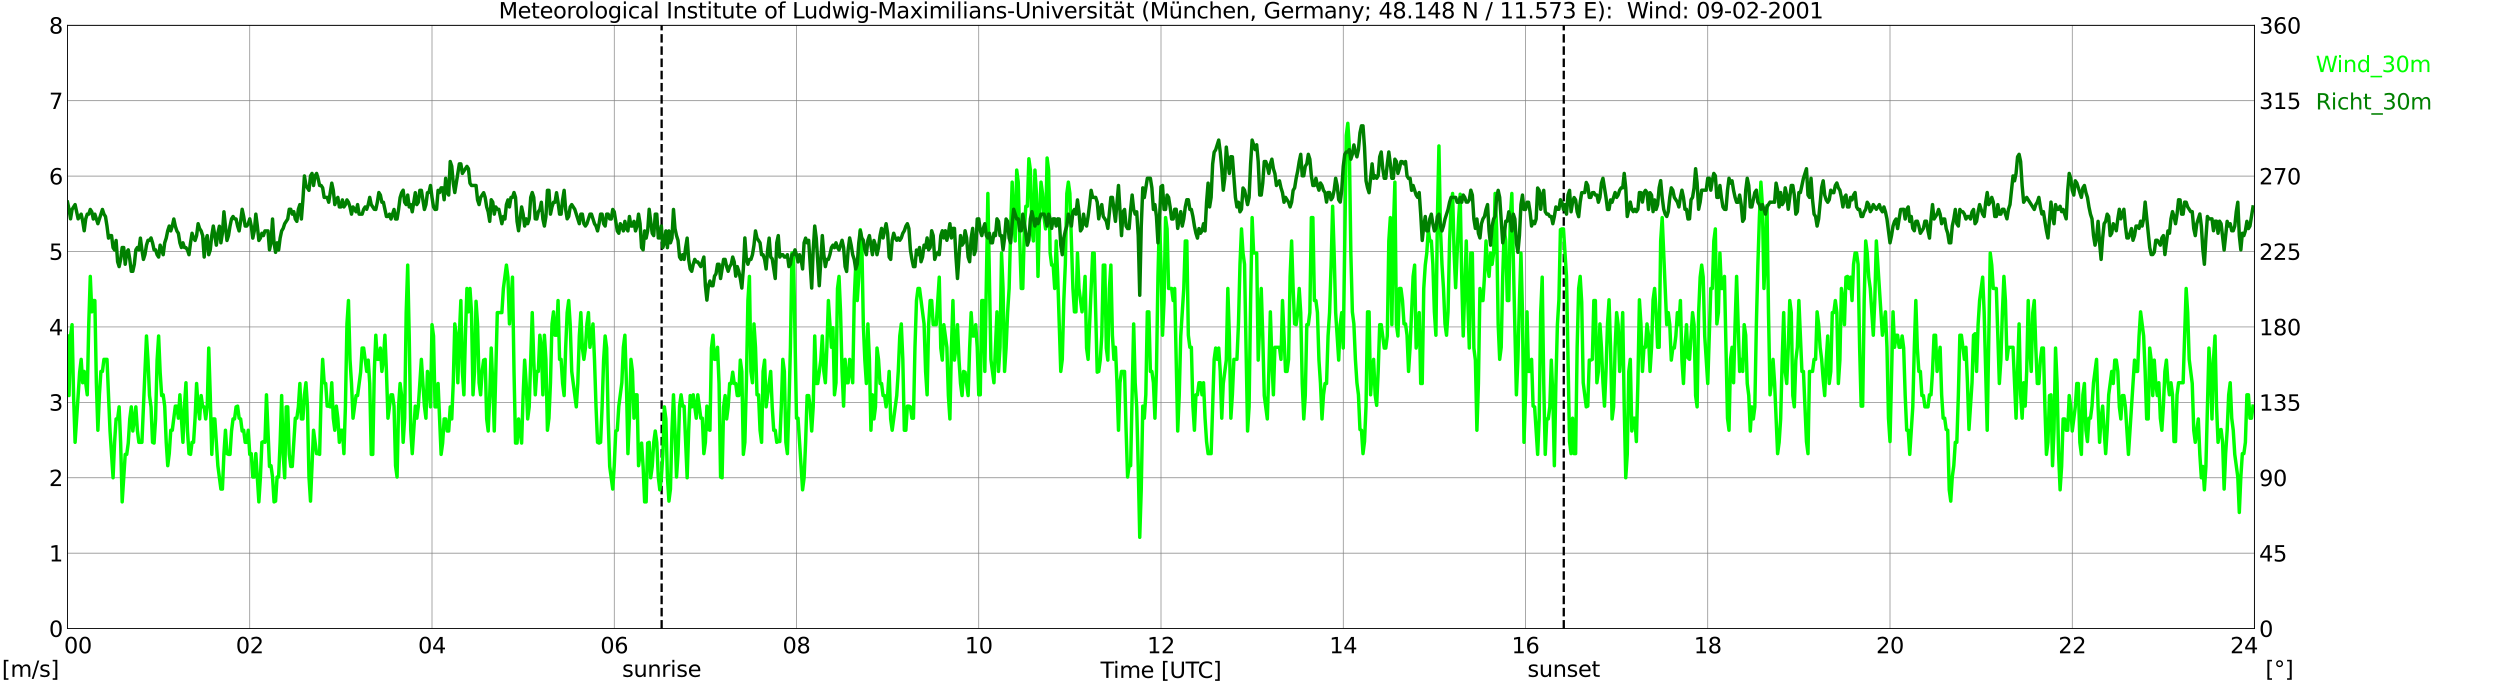 <?xml version="1.0" encoding="utf-8" standalone="no"?>
<!DOCTYPE svg PUBLIC "-//W3C//DTD SVG 1.1//EN"
  "http://www.w3.org/Graphics/SVG/1.1/DTD/svg11.dtd">
<svg xmlns:xlink="http://www.w3.org/1999/xlink" width="1085.4pt" height="296.64pt" viewBox="0 0 1085.4 296.64" xmlns="http://www.w3.org/2000/svg" version="1.1">
 <defs>
  <style type="text/css">*{stroke-linejoin: round; stroke-linecap: butt}</style>
 </defs>
 <g id="figure_1">
  <g id="patch_1">
   <path d="M 0 296.64 
L 1085.4 296.64 
L 1085.4 0 
L 0 0 
z
" style="fill: #ffffff"/>
  </g>
  <g id="axes_1">
   <g id="patch_2">
    <path d="M 29.306 272.909 
L 978.814 272.909 
L 978.814 10.976 
L 29.306 10.976 
z
" style="fill: #ffffff"/>
   </g>
   <g id="patch_3">
    <path d="M 978.814 272.909 
L 978.814 272.909 
L 978.814 10.976 
L 978.814 10.976 
z
" clip-path="url(#p3472fe77d9)" style="fill: #d3d3d3; opacity: 0.25; stroke: #d3d3d3; stroke-linejoin: miter"/>
   </g>
   <g id="matplotlib.axis_1">
    <g id="xtick_1">
     <g id="line2d_1">
      <path d="M 29.306 272.909 
L 29.306 10.976 
" clip-path="url(#p3472fe77d9)" style="fill: none; stroke: #808080; stroke-width: 0.3; stroke-linecap: square"/>
     </g>
     <g id="line2d_2"/>
     <g id="text_1">
      <!--    00 -->
      <g transform="translate(18.733 283.627) scale(0.095 -0.095)">
       <defs>
        <path id="DejaVuSans-20" transform="scale(0.016)"/>
        <path id="DejaVuSans-30" d="M 2034 4250 
Q 1547 4250 1301 3770 
Q 1056 3291 1056 2328 
Q 1056 1369 1301 889 
Q 1547 409 2034 409 
Q 2525 409 2770 889 
Q 3016 1369 3016 2328 
Q 3016 3291 2770 3770 
Q 2525 4250 2034 4250 
z
M 2034 4750 
Q 2819 4750 3233 4129 
Q 3647 3509 3647 2328 
Q 3647 1150 3233 529 
Q 2819 -91 2034 -91 
Q 1250 -91 836 529 
Q 422 1150 422 2328 
Q 422 3509 836 4129 
Q 1250 4750 2034 4750 
z
" transform="scale(0.016)"/>
       </defs>
       <use xlink:href="#DejaVuSans-20"/>
       <use xlink:href="#DejaVuSans-20" transform="translate(31.787 0)"/>
       <use xlink:href="#DejaVuSans-20" transform="translate(63.574 0)"/>
       <use xlink:href="#DejaVuSans-30" transform="translate(95.361 0)"/>
       <use xlink:href="#DejaVuSans-30" transform="translate(158.984 0)"/>
      </g>
     </g>
    </g>
    <g id="xtick_2">
     <g id="line2d_3">
      <path d="M 108.431 272.909 
L 108.431 10.976 
" clip-path="url(#p3472fe77d9)" style="fill: none; stroke: #808080; stroke-width: 0.3; stroke-linecap: square"/>
     </g>
     <g id="line2d_4"/>
     <g id="text_2">
      <!-- 02 -->
      <g transform="translate(102.387 283.627) scale(0.095 -0.095)">
       <defs>
        <path id="DejaVuSans-32" d="M 1228 531 
L 3431 531 
L 3431 0 
L 469 0 
L 469 531 
Q 828 903 1448 1529 
Q 2069 2156 2228 2338 
Q 2531 2678 2651 2914 
Q 2772 3150 2772 3378 
Q 2772 3750 2511 3984 
Q 2250 4219 1831 4219 
Q 1534 4219 1204 4116 
Q 875 4013 500 3803 
L 500 4441 
Q 881 4594 1212 4672 
Q 1544 4750 1819 4750 
Q 2544 4750 2975 4387 
Q 3406 4025 3406 3419 
Q 3406 3131 3298 2873 
Q 3191 2616 2906 2266 
Q 2828 2175 2409 1742 
Q 1991 1309 1228 531 
z
" transform="scale(0.016)"/>
       </defs>
       <use xlink:href="#DejaVuSans-30"/>
       <use xlink:href="#DejaVuSans-32" transform="translate(63.623 0)"/>
      </g>
     </g>
    </g>
    <g id="xtick_3">
     <g id="line2d_5">
      <path d="M 187.557 272.909 
L 187.557 10.976 
" clip-path="url(#p3472fe77d9)" style="fill: none; stroke: #808080; stroke-width: 0.3; stroke-linecap: square"/>
     </g>
     <g id="line2d_6"/>
     <g id="text_3">
      <!-- 04 -->
      <g transform="translate(181.513 283.627) scale(0.095 -0.095)">
       <defs>
        <path id="DejaVuSans-34" d="M 2419 4116 
L 825 1625 
L 2419 1625 
L 2419 4116 
z
M 2253 4666 
L 3047 4666 
L 3047 1625 
L 3713 1625 
L 3713 1100 
L 3047 1100 
L 3047 0 
L 2419 0 
L 2419 1100 
L 313 1100 
L 313 1709 
L 2253 4666 
z
" transform="scale(0.016)"/>
       </defs>
       <use xlink:href="#DejaVuSans-30"/>
       <use xlink:href="#DejaVuSans-34" transform="translate(63.623 0)"/>
      </g>
     </g>
    </g>
    <g id="xtick_4">
     <g id="line2d_7">
      <path d="M 266.683 272.909 
L 266.683 10.976 
" clip-path="url(#p3472fe77d9)" style="fill: none; stroke: #808080; stroke-width: 0.3; stroke-linecap: square"/>
     </g>
     <g id="line2d_8"/>
     <g id="text_4">
      <!-- 06 -->
      <g transform="translate(260.638 283.627) scale(0.095 -0.095)">
       <defs>
        <path id="DejaVuSans-36" d="M 2113 2584 
Q 1688 2584 1439 2293 
Q 1191 2003 1191 1497 
Q 1191 994 1439 701 
Q 1688 409 2113 409 
Q 2538 409 2786 701 
Q 3034 994 3034 1497 
Q 3034 2003 2786 2293 
Q 2538 2584 2113 2584 
z
M 3366 4563 
L 3366 3988 
Q 3128 4100 2886 4159 
Q 2644 4219 2406 4219 
Q 1781 4219 1451 3797 
Q 1122 3375 1075 2522 
Q 1259 2794 1537 2939 
Q 1816 3084 2150 3084 
Q 2853 3084 3261 2657 
Q 3669 2231 3669 1497 
Q 3669 778 3244 343 
Q 2819 -91 2113 -91 
Q 1303 -91 875 529 
Q 447 1150 447 2328 
Q 447 3434 972 4092 
Q 1497 4750 2381 4750 
Q 2619 4750 2861 4703 
Q 3103 4656 3366 4563 
z
" transform="scale(0.016)"/>
       </defs>
       <use xlink:href="#DejaVuSans-30"/>
       <use xlink:href="#DejaVuSans-36" transform="translate(63.623 0)"/>
      </g>
     </g>
    </g>
    <g id="xtick_5">
     <g id="line2d_9">
      <path d="M 345.808 272.909 
L 345.808 10.976 
" clip-path="url(#p3472fe77d9)" style="fill: none; stroke: #808080; stroke-width: 0.3; stroke-linecap: square"/>
     </g>
     <g id="line2d_10"/>
     <g id="text_5">
      <!-- 08 -->
      <g transform="translate(339.764 283.627) scale(0.095 -0.095)">
       <defs>
        <path id="DejaVuSans-38" d="M 2034 2216 
Q 1584 2216 1326 1975 
Q 1069 1734 1069 1313 
Q 1069 891 1326 650 
Q 1584 409 2034 409 
Q 2484 409 2743 651 
Q 3003 894 3003 1313 
Q 3003 1734 2745 1975 
Q 2488 2216 2034 2216 
z
M 1403 2484 
Q 997 2584 770 2862 
Q 544 3141 544 3541 
Q 544 4100 942 4425 
Q 1341 4750 2034 4750 
Q 2731 4750 3128 4425 
Q 3525 4100 3525 3541 
Q 3525 3141 3298 2862 
Q 3072 2584 2669 2484 
Q 3125 2378 3379 2068 
Q 3634 1759 3634 1313 
Q 3634 634 3220 271 
Q 2806 -91 2034 -91 
Q 1263 -91 848 271 
Q 434 634 434 1313 
Q 434 1759 690 2068 
Q 947 2378 1403 2484 
z
M 1172 3481 
Q 1172 3119 1398 2916 
Q 1625 2713 2034 2713 
Q 2441 2713 2670 2916 
Q 2900 3119 2900 3481 
Q 2900 3844 2670 4047 
Q 2441 4250 2034 4250 
Q 1625 4250 1398 4047 
Q 1172 3844 1172 3481 
z
" transform="scale(0.016)"/>
       </defs>
       <use xlink:href="#DejaVuSans-30"/>
       <use xlink:href="#DejaVuSans-38" transform="translate(63.623 0)"/>
      </g>
     </g>
    </g>
    <g id="xtick_6">
     <g id="line2d_11">
      <path d="M 424.934 272.909 
L 424.934 10.976 
" clip-path="url(#p3472fe77d9)" style="fill: none; stroke: #808080; stroke-width: 0.3; stroke-linecap: square"/>
     </g>
     <g id="line2d_12"/>
     <g id="text_6">
      <!-- 10 -->
      <g transform="translate(418.89 283.627) scale(0.095 -0.095)">
       <defs>
        <path id="DejaVuSans-31" d="M 794 531 
L 1825 531 
L 1825 4091 
L 703 3866 
L 703 4441 
L 1819 4666 
L 2450 4666 
L 2450 531 
L 3481 531 
L 3481 0 
L 794 0 
L 794 531 
z
" transform="scale(0.016)"/>
       </defs>
       <use xlink:href="#DejaVuSans-31"/>
       <use xlink:href="#DejaVuSans-30" transform="translate(63.623 0)"/>
      </g>
     </g>
    </g>
    <g id="xtick_7">
     <g id="line2d_13">
      <path d="M 504.06 272.909 
L 504.06 10.976 
" clip-path="url(#p3472fe77d9)" style="fill: none; stroke: #808080; stroke-width: 0.3; stroke-linecap: square"/>
     </g>
     <g id="line2d_14"/>
     <g id="text_7">
      <!-- 12 -->
      <g transform="translate(498.015 283.627) scale(0.095 -0.095)">
       <use xlink:href="#DejaVuSans-31"/>
       <use xlink:href="#DejaVuSans-32" transform="translate(63.623 0)"/>
      </g>
     </g>
    </g>
    <g id="xtick_8">
     <g id="line2d_15">
      <path d="M 583.185 272.909 
L 583.185 10.976 
" clip-path="url(#p3472fe77d9)" style="fill: none; stroke: #808080; stroke-width: 0.3; stroke-linecap: square"/>
     </g>
     <g id="line2d_16"/>
     <g id="text_8">
      <!-- 14 -->
      <g transform="translate(577.141 283.627) scale(0.095 -0.095)">
       <use xlink:href="#DejaVuSans-31"/>
       <use xlink:href="#DejaVuSans-34" transform="translate(63.623 0)"/>
      </g>
     </g>
    </g>
    <g id="xtick_9">
     <g id="line2d_17">
      <path d="M 662.311 272.909 
L 662.311 10.976 
" clip-path="url(#p3472fe77d9)" style="fill: none; stroke: #808080; stroke-width: 0.3; stroke-linecap: square"/>
     </g>
     <g id="line2d_18"/>
     <g id="text_9">
      <!-- 16 -->
      <g transform="translate(656.267 283.627) scale(0.095 -0.095)">
       <use xlink:href="#DejaVuSans-31"/>
       <use xlink:href="#DejaVuSans-36" transform="translate(63.623 0)"/>
      </g>
     </g>
    </g>
    <g id="xtick_10">
     <g id="line2d_19">
      <path d="M 741.437 272.909 
L 741.437 10.976 
" clip-path="url(#p3472fe77d9)" style="fill: none; stroke: #808080; stroke-width: 0.3; stroke-linecap: square"/>
     </g>
     <g id="line2d_20"/>
     <g id="text_10">
      <!-- 18 -->
      <g transform="translate(735.392 283.627) scale(0.095 -0.095)">
       <use xlink:href="#DejaVuSans-31"/>
       <use xlink:href="#DejaVuSans-38" transform="translate(63.623 0)"/>
      </g>
     </g>
    </g>
    <g id="xtick_11">
     <g id="line2d_21">
      <path d="M 820.562 272.909 
L 820.562 10.976 
" clip-path="url(#p3472fe77d9)" style="fill: none; stroke: #808080; stroke-width: 0.3; stroke-linecap: square"/>
     </g>
     <g id="line2d_22"/>
     <g id="text_11">
      <!-- 20 -->
      <g transform="translate(814.518 283.627) scale(0.095 -0.095)">
       <use xlink:href="#DejaVuSans-32"/>
       <use xlink:href="#DejaVuSans-30" transform="translate(63.623 0)"/>
      </g>
     </g>
    </g>
    <g id="xtick_12">
     <g id="line2d_23">
      <path d="M 899.688 272.909 
L 899.688 10.976 
" clip-path="url(#p3472fe77d9)" style="fill: none; stroke: #808080; stroke-width: 0.3; stroke-linecap: square"/>
     </g>
     <g id="line2d_24"/>
     <g id="text_12">
      <!-- 22 -->
      <g transform="translate(893.644 283.627) scale(0.095 -0.095)">
       <use xlink:href="#DejaVuSans-32"/>
       <use xlink:href="#DejaVuSans-32" transform="translate(63.623 0)"/>
      </g>
     </g>
    </g>
    <g id="xtick_13">
     <g id="line2d_25">
      <path d="M 978.814 272.909 
L 978.814 10.976 
" clip-path="url(#p3472fe77d9)" style="fill: none; stroke: #808080; stroke-width: 0.3; stroke-linecap: square"/>
     </g>
     <g id="line2d_26"/>
     <g id="text_13">
      <!-- 24    -->
      <g transform="translate(968.241 283.627) scale(0.095 -0.095)">
       <use xlink:href="#DejaVuSans-32"/>
       <use xlink:href="#DejaVuSans-34" transform="translate(63.623 0)"/>
       <use xlink:href="#DejaVuSans-20" transform="translate(127.246 0)"/>
       <use xlink:href="#DejaVuSans-20" transform="translate(159.033 0)"/>
       <use xlink:href="#DejaVuSans-20" transform="translate(190.82 0)"/>
      </g>
     </g>
    </g>
    <g id="text_14">
     <!-- Time [UTC] -->
     <g transform="translate(477.806 294.322) scale(0.095 -0.095)">
      <defs>
       <path id="DejaVuSans-54" d="M -19 4666 
L 3928 4666 
L 3928 4134 
L 2272 4134 
L 2272 0 
L 1638 0 
L 1638 4134 
L -19 4134 
L -19 4666 
z
" transform="scale(0.016)"/>
       <path id="DejaVuSans-69" d="M 603 3500 
L 1178 3500 
L 1178 0 
L 603 0 
L 603 3500 
z
M 603 4863 
L 1178 4863 
L 1178 4134 
L 603 4134 
L 603 4863 
z
" transform="scale(0.016)"/>
       <path id="DejaVuSans-6d" d="M 3328 2828 
Q 3544 3216 3844 3400 
Q 4144 3584 4550 3584 
Q 5097 3584 5394 3201 
Q 5691 2819 5691 2113 
L 5691 0 
L 5113 0 
L 5113 2094 
Q 5113 2597 4934 2840 
Q 4756 3084 4391 3084 
Q 3944 3084 3684 2787 
Q 3425 2491 3425 1978 
L 3425 0 
L 2847 0 
L 2847 2094 
Q 2847 2600 2669 2842 
Q 2491 3084 2119 3084 
Q 1678 3084 1418 2786 
Q 1159 2488 1159 1978 
L 1159 0 
L 581 0 
L 581 3500 
L 1159 3500 
L 1159 2956 
Q 1356 3278 1631 3431 
Q 1906 3584 2284 3584 
Q 2666 3584 2933 3390 
Q 3200 3197 3328 2828 
z
" transform="scale(0.016)"/>
       <path id="DejaVuSans-65" d="M 3597 1894 
L 3597 1613 
L 953 1613 
Q 991 1019 1311 708 
Q 1631 397 2203 397 
Q 2534 397 2845 478 
Q 3156 559 3463 722 
L 3463 178 
Q 3153 47 2828 -22 
Q 2503 -91 2169 -91 
Q 1331 -91 842 396 
Q 353 884 353 1716 
Q 353 2575 817 3079 
Q 1281 3584 2069 3584 
Q 2775 3584 3186 3129 
Q 3597 2675 3597 1894 
z
M 3022 2063 
Q 3016 2534 2758 2815 
Q 2500 3097 2075 3097 
Q 1594 3097 1305 2825 
Q 1016 2553 972 2059 
L 3022 2063 
z
" transform="scale(0.016)"/>
       <path id="DejaVuSans-5b" d="M 550 4863 
L 1875 4863 
L 1875 4416 
L 1125 4416 
L 1125 -397 
L 1875 -397 
L 1875 -844 
L 550 -844 
L 550 4863 
z
" transform="scale(0.016)"/>
       <path id="DejaVuSans-55" d="M 556 4666 
L 1191 4666 
L 1191 1831 
Q 1191 1081 1462 751 
Q 1734 422 2344 422 
Q 2950 422 3222 751 
Q 3494 1081 3494 1831 
L 3494 4666 
L 4128 4666 
L 4128 1753 
Q 4128 841 3676 375 
Q 3225 -91 2344 -91 
Q 1459 -91 1007 375 
Q 556 841 556 1753 
L 556 4666 
z
" transform="scale(0.016)"/>
       <path id="DejaVuSans-43" d="M 4122 4306 
L 4122 3641 
Q 3803 3938 3442 4084 
Q 3081 4231 2675 4231 
Q 1875 4231 1450 3742 
Q 1025 3253 1025 2328 
Q 1025 1406 1450 917 
Q 1875 428 2675 428 
Q 3081 428 3442 575 
Q 3803 722 4122 1019 
L 4122 359 
Q 3791 134 3420 21 
Q 3050 -91 2638 -91 
Q 1578 -91 968 557 
Q 359 1206 359 2328 
Q 359 3453 968 4101 
Q 1578 4750 2638 4750 
Q 3056 4750 3426 4639 
Q 3797 4528 4122 4306 
z
" transform="scale(0.016)"/>
       <path id="DejaVuSans-5d" d="M 1947 4863 
L 1947 -844 
L 622 -844 
L 622 -397 
L 1369 -397 
L 1369 4416 
L 622 4416 
L 622 4863 
L 1947 4863 
z
" transform="scale(0.016)"/>
      </defs>
      <use xlink:href="#DejaVuSans-54"/>
      <use xlink:href="#DejaVuSans-69" transform="translate(57.959 0)"/>
      <use xlink:href="#DejaVuSans-6d" transform="translate(85.742 0)"/>
      <use xlink:href="#DejaVuSans-65" transform="translate(183.154 0)"/>
      <use xlink:href="#DejaVuSans-20" transform="translate(244.678 0)"/>
      <use xlink:href="#DejaVuSans-5b" transform="translate(276.465 0)"/>
      <use xlink:href="#DejaVuSans-55" transform="translate(315.479 0)"/>
      <use xlink:href="#DejaVuSans-54" transform="translate(388.672 0)"/>
      <use xlink:href="#DejaVuSans-43" transform="translate(443.881 0)"/>
      <use xlink:href="#DejaVuSans-5d" transform="translate(513.705 0)"/>
     </g>
    </g>
   </g>
   <g id="matplotlib.axis_2">
    <g id="ytick_1">
     <g id="line2d_27">
      <path d="M 29.306 272.909 
L 978.814 272.909 
" clip-path="url(#p3472fe77d9)" style="fill: none; stroke: #808080; stroke-width: 0.3; stroke-linecap: square"/>
     </g>
     <g id="line2d_28"/>
     <g id="text_15">
      <!-- 0 -->
      <g transform="translate(21.261 276.518) scale(0.095 -0.095)">
       <use xlink:href="#DejaVuSans-30"/>
      </g>
     </g>
    </g>
    <g id="ytick_2">
     <g id="line2d_29">
      <path d="M 29.306 240.167 
L 978.814 240.167 
" clip-path="url(#p3472fe77d9)" style="fill: none; stroke: #808080; stroke-width: 0.3; stroke-linecap: square"/>
     </g>
     <g id="line2d_30"/>
     <g id="text_16">
      <!-- 1 -->
      <g transform="translate(21.261 243.776) scale(0.095 -0.095)">
       <use xlink:href="#DejaVuSans-31"/>
      </g>
     </g>
    </g>
    <g id="ytick_3">
     <g id="line2d_31">
      <path d="M 29.306 207.426 
L 978.814 207.426 
" clip-path="url(#p3472fe77d9)" style="fill: none; stroke: #808080; stroke-width: 0.3; stroke-linecap: square"/>
     </g>
     <g id="line2d_32"/>
     <g id="text_17">
      <!-- 2 -->
      <g transform="translate(21.261 211.035) scale(0.095 -0.095)">
       <use xlink:href="#DejaVuSans-32"/>
      </g>
     </g>
    </g>
    <g id="ytick_4">
     <g id="line2d_33">
      <path d="M 29.306 174.684 
L 978.814 174.684 
" clip-path="url(#p3472fe77d9)" style="fill: none; stroke: #808080; stroke-width: 0.3; stroke-linecap: square"/>
     </g>
     <g id="line2d_34"/>
     <g id="text_18">
      <!-- 3 -->
      <g transform="translate(21.261 178.293) scale(0.095 -0.095)">
       <defs>
        <path id="DejaVuSans-33" d="M 2597 2516 
Q 3050 2419 3304 2112 
Q 3559 1806 3559 1356 
Q 3559 666 3084 287 
Q 2609 -91 1734 -91 
Q 1441 -91 1130 -33 
Q 819 25 488 141 
L 488 750 
Q 750 597 1062 519 
Q 1375 441 1716 441 
Q 2309 441 2620 675 
Q 2931 909 2931 1356 
Q 2931 1769 2642 2001 
Q 2353 2234 1838 2234 
L 1294 2234 
L 1294 2753 
L 1863 2753 
Q 2328 2753 2575 2939 
Q 2822 3125 2822 3475 
Q 2822 3834 2567 4026 
Q 2313 4219 1838 4219 
Q 1578 4219 1281 4162 
Q 984 4106 628 3988 
L 628 4550 
Q 988 4650 1302 4700 
Q 1616 4750 1894 4750 
Q 2613 4750 3031 4423 
Q 3450 4097 3450 3541 
Q 3450 3153 3228 2886 
Q 3006 2619 2597 2516 
z
" transform="scale(0.016)"/>
       </defs>
       <use xlink:href="#DejaVuSans-33"/>
      </g>
     </g>
    </g>
    <g id="ytick_5">
     <g id="line2d_35">
      <path d="M 29.306 141.942 
L 978.814 141.942 
" clip-path="url(#p3472fe77d9)" style="fill: none; stroke: #808080; stroke-width: 0.3; stroke-linecap: square"/>
     </g>
     <g id="line2d_36"/>
     <g id="text_19">
      <!-- 4 -->
      <g transform="translate(21.261 145.551) scale(0.095 -0.095)">
       <use xlink:href="#DejaVuSans-34"/>
      </g>
     </g>
    </g>
    <g id="ytick_6">
     <g id="line2d_37">
      <path d="M 29.306 109.201 
L 978.814 109.201 
" clip-path="url(#p3472fe77d9)" style="fill: none; stroke: #808080; stroke-width: 0.3; stroke-linecap: square"/>
     </g>
     <g id="line2d_38"/>
     <g id="text_20">
      <!-- 5 -->
      <g transform="translate(21.261 112.81) scale(0.095 -0.095)">
       <defs>
        <path id="DejaVuSans-35" d="M 691 4666 
L 3169 4666 
L 3169 4134 
L 1269 4134 
L 1269 2991 
Q 1406 3038 1543 3061 
Q 1681 3084 1819 3084 
Q 2600 3084 3056 2656 
Q 3513 2228 3513 1497 
Q 3513 744 3044 326 
Q 2575 -91 1722 -91 
Q 1428 -91 1123 -41 
Q 819 9 494 109 
L 494 744 
Q 775 591 1075 516 
Q 1375 441 1709 441 
Q 2250 441 2565 725 
Q 2881 1009 2881 1497 
Q 2881 1984 2565 2268 
Q 2250 2553 1709 2553 
Q 1456 2553 1204 2497 
Q 953 2441 691 2322 
L 691 4666 
z
" transform="scale(0.016)"/>
       </defs>
       <use xlink:href="#DejaVuSans-35"/>
      </g>
     </g>
    </g>
    <g id="ytick_7">
     <g id="line2d_39">
      <path d="M 29.306 76.459 
L 978.814 76.459 
" clip-path="url(#p3472fe77d9)" style="fill: none; stroke: #808080; stroke-width: 0.3; stroke-linecap: square"/>
     </g>
     <g id="line2d_40"/>
     <g id="text_21">
      <!-- 6 -->
      <g transform="translate(21.261 80.068) scale(0.095 -0.095)">
       <use xlink:href="#DejaVuSans-36"/>
      </g>
     </g>
    </g>
    <g id="ytick_8">
     <g id="line2d_41">
      <path d="M 29.306 43.717 
L 978.814 43.717 
" clip-path="url(#p3472fe77d9)" style="fill: none; stroke: #808080; stroke-width: 0.3; stroke-linecap: square"/>
     </g>
     <g id="line2d_42"/>
     <g id="text_22">
      <!-- 7 -->
      <g transform="translate(21.261 47.327) scale(0.095 -0.095)">
       <defs>
        <path id="DejaVuSans-37" d="M 525 4666 
L 3525 4666 
L 3525 4397 
L 1831 0 
L 1172 0 
L 2766 4134 
L 525 4134 
L 525 4666 
z
" transform="scale(0.016)"/>
       </defs>
       <use xlink:href="#DejaVuSans-37"/>
      </g>
     </g>
    </g>
    <g id="ytick_9">
     <g id="line2d_43">
      <path d="M 29.306 10.976 
L 978.814 10.976 
" clip-path="url(#p3472fe77d9)" style="fill: none; stroke: #808080; stroke-width: 0.3; stroke-linecap: square"/>
     </g>
     <g id="line2d_44"/>
     <g id="text_23">
      <!-- 8 -->
      <g transform="translate(21.261 14.585) scale(0.095 -0.095)">
       <use xlink:href="#DejaVuSans-38"/>
      </g>
     </g>
    </g>
   </g>
   <g id="line2d_45">
    <path d="M 287.255 272.909 
L 287.255 10.976 
" clip-path="url(#p3472fe77d9)" style="fill: none; stroke-dasharray: 3.7,1.6; stroke-dashoffset: 0; stroke: #000000"/>
   </g>
   <g id="line2d_46">
    <path d="M 678.927 272.909 
L 678.927 10.976 
" clip-path="url(#p3472fe77d9)" style="fill: none; stroke-dasharray: 3.7,1.6; stroke-dashoffset: 0; stroke: #000000"/>
   </g>
   <g id="line2d_47">
    <path d="M 29.306 145.871 
L 29.965 171.737 
L 30.625 145.871 
L 31.284 140.96 
L 31.943 171.737 
L 32.603 192.037 
L 34.581 161.587 
L 35.24 156.021 
L 35.9 166.171 
L 36.559 161.26 
L 37.878 171.41 
L 38.537 140.633 
L 39.197 120.005 
L 39.856 135.394 
L 40.515 130.483 
L 41.175 130.483 
L 41.834 166.171 
L 42.493 186.798 
L 43.153 171.41 
L 43.812 161.26 
L 44.472 161.26 
L 45.131 156.021 
L 46.45 156.021 
L 47.768 187.126 
L 49.087 207.426 
L 49.747 192.037 
L 50.406 181.887 
L 51.065 181.887 
L 51.725 176.648 
L 52.384 192.364 
L 53.043 217.903 
L 54.362 197.276 
L 55.022 197.276 
L 55.681 192.364 
L 56.34 181.887 
L 57 176.648 
L 57.659 187.126 
L 58.978 176.648 
L 59.637 186.798 
L 60.297 192.037 
L 61.615 192.037 
L 63.594 145.871 
L 64.253 156.349 
L 64.912 171.737 
L 65.572 176.648 
L 66.231 192.037 
L 66.89 192.364 
L 67.55 181.887 
L 68.209 156.349 
L 68.869 145.871 
L 69.528 161.587 
L 70.187 171.737 
L 70.847 171.41 
L 71.506 176.321 
L 72.166 192.037 
L 72.825 202.187 
L 73.484 196.948 
L 74.144 186.798 
L 74.803 186.798 
L 76.122 176.321 
L 76.781 176.321 
L 77.441 181.56 
L 78.1 171.41 
L 79.419 192.037 
L 80.078 176.321 
L 80.737 166.171 
L 81.397 187.126 
L 82.056 196.948 
L 82.716 197.276 
L 83.375 192.037 
L 84.034 192.037 
L 84.694 181.56 
L 85.353 166.498 
L 86.013 176.648 
L 86.672 181.887 
L 87.331 171.737 
L 87.991 176.648 
L 88.65 176.648 
L 89.309 181.887 
L 89.969 176.648 
L 90.628 151.11 
L 91.288 171.737 
L 91.947 197.276 
L 92.606 181.887 
L 93.266 181.887 
L 94.584 202.187 
L 95.903 212.337 
L 96.563 212.337 
L 97.222 196.948 
L 97.881 186.798 
L 98.541 196.948 
L 99.2 197.276 
L 99.86 197.276 
L 100.519 187.126 
L 101.178 181.887 
L 101.838 181.887 
L 102.497 176.648 
L 103.156 176.321 
L 103.816 181.56 
L 104.475 181.887 
L 105.135 187.126 
L 105.794 186.798 
L 106.453 192.037 
L 107.113 192.037 
L 107.772 186.798 
L 108.431 197.276 
L 109.091 196.948 
L 109.75 207.098 
L 110.41 207.098 
L 111.069 196.948 
L 112.388 217.903 
L 113.047 207.426 
L 113.707 192.037 
L 114.366 191.71 
L 115.025 192.037 
L 115.685 171.41 
L 117.003 202.514 
L 117.663 202.187 
L 118.322 207.098 
L 118.982 217.903 
L 119.641 217.575 
L 120.3 207.098 
L 120.96 207.098 
L 121.619 192.037 
L 122.278 171.737 
L 122.938 197.276 
L 123.597 207.426 
L 124.257 176.648 
L 124.916 176.648 
L 125.575 197.276 
L 126.235 202.514 
L 126.894 202.514 
L 128.213 181.56 
L 128.872 181.56 
L 129.532 176.648 
L 130.191 166.498 
L 130.85 181.887 
L 131.51 181.887 
L 132.169 171.41 
L 132.829 166.171 
L 133.488 176.321 
L 134.147 207.098 
L 134.807 217.575 
L 136.125 186.798 
L 137.444 196.948 
L 138.104 196.948 
L 138.763 197.276 
L 139.422 171.737 
L 140.082 156.021 
L 140.741 166.171 
L 141.4 166.498 
L 142.06 176.321 
L 142.719 176.321 
L 143.379 176.648 
L 144.038 166.171 
L 144.697 181.56 
L 145.357 186.798 
L 146.016 176.321 
L 146.676 181.56 
L 147.335 192.037 
L 147.994 186.798 
L 148.654 186.798 
L 149.313 196.948 
L 149.972 176.321 
L 150.632 140.633 
L 151.291 130.483 
L 151.951 156.021 
L 152.61 166.498 
L 153.269 181.56 
L 154.588 171.737 
L 155.247 171.737 
L 156.566 161.587 
L 157.226 151.11 
L 157.885 151.11 
L 159.204 161.26 
L 159.863 156.349 
L 160.523 166.498 
L 161.182 197.276 
L 161.841 197.276 
L 162.501 161.26 
L 163.16 145.544 
L 163.819 156.021 
L 164.479 156.021 
L 165.138 151.11 
L 165.798 161.26 
L 166.457 156.021 
L 167.116 145.544 
L 167.776 161.26 
L 168.435 181.56 
L 169.754 171.41 
L 170.413 171.41 
L 171.073 176.321 
L 171.732 202.187 
L 172.391 207.098 
L 173.051 176.321 
L 173.71 166.498 
L 174.37 171.737 
L 175.029 192.037 
L 175.688 181.56 
L 176.348 135.721 
L 177.007 115.094 
L 177.666 145.871 
L 178.326 186.798 
L 178.985 196.948 
L 180.304 176.321 
L 180.963 181.56 
L 181.623 176.321 
L 182.941 156.021 
L 184.26 176.321 
L 184.92 181.56 
L 185.579 161.26 
L 186.238 166.498 
L 186.898 176.648 
L 187.557 140.96 
L 188.217 145.871 
L 188.876 176.648 
L 189.535 176.648 
L 190.195 166.498 
L 191.513 197.276 
L 192.173 192.364 
L 192.832 181.887 
L 193.492 181.887 
L 194.151 187.126 
L 194.81 187.126 
L 195.47 176.648 
L 196.129 181.887 
L 196.788 166.171 
L 197.448 140.633 
L 198.107 145.544 
L 198.767 166.171 
L 199.426 145.544 
L 200.085 130.483 
L 200.745 161.26 
L 201.404 171.41 
L 202.063 145.544 
L 202.723 125.244 
L 203.382 135.394 
L 204.042 125.244 
L 204.701 135.394 
L 205.36 171.41 
L 206.02 161.26 
L 206.679 130.81 
L 207.339 140.633 
L 207.998 166.171 
L 208.657 171.41 
L 209.317 161.26 
L 209.976 156.349 
L 210.635 156.021 
L 211.295 181.887 
L 211.954 187.126 
L 212.614 171.737 
L 213.273 151.11 
L 213.932 166.498 
L 214.592 187.126 
L 215.91 135.721 
L 217.889 135.721 
L 218.548 125.244 
L 219.867 115.094 
L 220.526 120.333 
L 221.186 140.633 
L 222.504 120.333 
L 223.164 161.26 
L 223.823 192.364 
L 224.482 192.364 
L 225.142 181.887 
L 226.461 192.364 
L 227.12 171.737 
L 227.779 156.349 
L 228.439 166.498 
L 229.098 181.887 
L 229.757 176.648 
L 231.076 135.721 
L 231.736 156.349 
L 232.395 171.41 
L 233.054 161.26 
L 233.714 161.26 
L 234.373 145.544 
L 235.033 150.782 
L 235.692 171.41 
L 236.351 145.544 
L 237.011 156.021 
L 237.67 186.798 
L 238.329 181.56 
L 238.989 166.171 
L 239.648 140.633 
L 240.308 135.394 
L 240.967 145.544 
L 241.626 145.544 
L 242.286 130.483 
L 242.945 156.021 
L 243.604 156.021 
L 244.264 166.498 
L 244.923 171.737 
L 245.583 151.11 
L 246.242 135.721 
L 246.901 130.483 
L 247.561 140.96 
L 248.22 161.26 
L 250.198 176.648 
L 250.858 166.498 
L 251.517 145.871 
L 252.176 135.721 
L 252.836 151.11 
L 253.495 156.021 
L 254.155 151.11 
L 254.814 140.633 
L 255.473 135.721 
L 256.133 150.782 
L 257.451 140.633 
L 258.111 156.349 
L 258.77 176.648 
L 259.43 192.037 
L 260.089 192.364 
L 260.748 192.037 
L 261.408 176.648 
L 262.067 156.349 
L 262.726 145.871 
L 263.386 151.11 
L 264.045 181.887 
L 264.705 202.514 
L 266.023 212.337 
L 266.683 202.187 
L 267.342 187.126 
L 268.002 186.798 
L 268.661 176.321 
L 269.98 166.171 
L 270.639 150.782 
L 271.298 145.544 
L 271.958 166.171 
L 272.617 196.948 
L 273.277 181.56 
L 273.936 156.021 
L 274.595 161.26 
L 275.255 181.56 
L 275.914 171.41 
L 276.573 171.41 
L 277.233 202.187 
L 278.552 192.364 
L 279.211 202.514 
L 279.87 217.903 
L 280.53 217.903 
L 281.189 192.364 
L 281.849 192.037 
L 282.508 207.426 
L 283.167 202.514 
L 283.827 192.037 
L 284.486 187.126 
L 285.145 192.037 
L 285.805 207.098 
L 286.464 212.664 
L 287.124 207.426 
L 287.783 197.276 
L 288.442 176.648 
L 289.102 181.887 
L 289.761 207.098 
L 290.42 217.575 
L 291.08 212.337 
L 291.739 186.798 
L 292.399 171.41 
L 293.058 186.798 
L 293.717 207.098 
L 294.377 196.948 
L 295.036 176.321 
L 295.696 171.41 
L 296.355 176.321 
L 297.014 176.321 
L 298.333 207.426 
L 298.992 186.798 
L 299.652 171.737 
L 300.311 176.648 
L 300.971 171.41 
L 302.289 181.56 
L 302.949 171.41 
L 304.267 181.56 
L 304.927 181.56 
L 305.586 196.948 
L 306.246 192.037 
L 306.905 176.321 
L 307.564 186.471 
L 308.224 186.798 
L 308.883 151.11 
L 309.543 145.544 
L 310.202 156.021 
L 310.861 156.021 
L 311.521 150.782 
L 312.18 166.498 
L 312.839 207.098 
L 313.499 207.426 
L 314.158 176.648 
L 314.818 171.737 
L 315.477 181.887 
L 316.136 176.648 
L 316.796 166.498 
L 317.455 166.498 
L 318.114 161.587 
L 318.774 166.498 
L 319.433 166.498 
L 320.093 171.737 
L 320.752 171.737 
L 321.411 156.349 
L 322.071 161.26 
L 322.73 197.276 
L 323.39 192.037 
L 324.049 166.171 
L 324.708 130.483 
L 325.368 120.005 
L 326.027 161.26 
L 326.686 166.171 
L 327.346 140.633 
L 328.005 150.782 
L 328.665 171.41 
L 329.324 171.41 
L 329.983 186.798 
L 330.643 192.037 
L 331.302 161.26 
L 331.961 156.349 
L 332.621 176.648 
L 334.599 161.26 
L 335.258 176.648 
L 335.918 186.798 
L 336.577 186.798 
L 337.236 192.037 
L 337.896 191.71 
L 338.555 191.71 
L 339.215 176.321 
L 339.874 156.021 
L 340.533 161.26 
L 341.193 192.037 
L 341.852 196.948 
L 342.512 176.321 
L 343.171 150.782 
L 343.83 109.855 
L 344.49 109.855 
L 345.808 181.56 
L 346.468 181.56 
L 348.446 212.664 
L 349.105 207.426 
L 349.765 192.037 
L 350.424 171.737 
L 351.083 171.737 
L 351.743 176.648 
L 352.402 187.126 
L 353.062 176.648 
L 353.721 145.871 
L 354.38 166.498 
L 355.04 166.498 
L 356.359 156.349 
L 357.018 145.871 
L 357.677 161.26 
L 358.337 166.171 
L 358.996 150.782 
L 359.655 130.483 
L 360.974 150.782 
L 361.634 142.27 
L 362.293 171.41 
L 362.952 166.171 
L 363.612 125.244 
L 364.271 120.005 
L 364.93 135.394 
L 365.59 161.26 
L 366.249 176.321 
L 366.909 156.021 
L 367.568 166.171 
L 368.227 166.171 
L 368.887 156.021 
L 370.206 166.171 
L 370.865 130.483 
L 371.524 115.094 
L 372.184 130.483 
L 372.843 120.333 
L 373.502 99.706 
L 374.162 104.617 
L 374.821 140.96 
L 375.481 156.349 
L 376.14 166.498 
L 376.799 140.633 
L 377.459 156.021 
L 378.118 186.798 
L 378.777 171.41 
L 379.437 181.887 
L 380.096 176.648 
L 380.756 151.11 
L 381.415 156.021 
L 382.074 166.498 
L 382.734 166.498 
L 383.393 171.737 
L 384.053 171.737 
L 384.712 176.648 
L 385.371 171.737 
L 386.031 161.26 
L 386.69 181.887 
L 387.349 186.798 
L 389.328 171.737 
L 389.987 161.26 
L 390.646 145.871 
L 391.306 140.633 
L 391.965 156.021 
L 392.624 186.798 
L 393.284 186.798 
L 393.943 176.321 
L 394.603 176.321 
L 395.262 176.648 
L 395.921 181.56 
L 396.581 181.56 
L 397.24 150.782 
L 397.899 130.483 
L 398.559 125.244 
L 399.218 125.244 
L 401.196 140.633 
L 401.856 161.26 
L 402.515 171.41 
L 403.175 140.96 
L 403.834 130.483 
L 404.493 130.483 
L 405.153 140.96 
L 406.471 140.96 
L 407.79 120.333 
L 408.45 151.11 
L 409.109 156.349 
L 409.768 140.96 
L 411.087 150.782 
L 411.746 171.737 
L 412.406 181.887 
L 413.065 151.11 
L 413.725 130.483 
L 414.384 156.349 
L 415.043 150.782 
L 415.703 140.96 
L 416.362 156.349 
L 417.022 166.498 
L 417.681 171.737 
L 418.34 161.26 
L 419 161.587 
L 420.318 171.737 
L 420.978 151.11 
L 421.637 135.721 
L 422.297 145.871 
L 422.956 145.871 
L 423.615 140.96 
L 424.275 150.782 
L 424.934 171.41 
L 425.593 171.41 
L 426.253 130.483 
L 426.912 130.483 
L 427.572 161.26 
L 428.89 83.99 
L 430.209 156.021 
L 431.528 166.171 
L 432.847 135.394 
L 433.506 161.26 
L 434.165 150.782 
L 434.825 109.855 
L 435.484 125.244 
L 436.144 161.26 
L 436.803 151.11 
L 437.462 135.721 
L 438.122 125.244 
L 438.781 99.706 
L 439.44 79.078 
L 440.1 94.467 
L 440.759 104.617 
L 441.419 73.84 
L 442.078 79.078 
L 442.737 104.617 
L 443.397 125.244 
L 444.056 125.244 
L 444.716 99.706 
L 445.375 89.556 
L 446.034 89.556 
L 446.694 68.928 
L 447.353 73.84 
L 448.012 99.706 
L 448.672 104.617 
L 449.331 73.84 
L 449.991 84.317 
L 450.65 120.005 
L 451.309 94.467 
L 451.969 79.078 
L 452.628 83.99 
L 453.287 94.467 
L 453.947 99.378 
L 454.606 68.601 
L 455.266 73.84 
L 455.925 109.855 
L 456.584 115.094 
L 457.244 115.094 
L 457.903 125.244 
L 458.563 104.617 
L 459.222 120.333 
L 460.541 161.26 
L 461.2 156.021 
L 461.859 130.483 
L 462.519 114.767 
L 463.178 83.99 
L 463.838 79.078 
L 464.497 83.99 
L 465.816 125.244 
L 466.475 135.394 
L 467.134 135.394 
L 467.794 109.855 
L 468.453 125.244 
L 469.772 135.394 
L 470.431 130.483 
L 471.091 120.005 
L 471.75 151.11 
L 472.409 156.021 
L 474.388 109.855 
L 475.047 109.855 
L 476.366 161.587 
L 477.025 161.26 
L 477.685 156.349 
L 478.344 145.871 
L 479.003 115.094 
L 479.663 115.094 
L 480.322 151.11 
L 480.981 156.349 
L 481.641 125.244 
L 482.3 115.094 
L 482.96 145.544 
L 483.619 156.021 
L 484.278 150.782 
L 484.938 166.171 
L 485.597 186.798 
L 486.256 166.171 
L 486.916 161.26 
L 488.235 161.26 
L 488.894 186.471 
L 489.553 207.098 
L 490.213 202.187 
L 490.872 202.187 
L 492.191 140.633 
L 492.85 166.171 
L 493.51 176.648 
L 494.169 202.514 
L 494.828 233.291 
L 495.488 212.337 
L 496.147 176.321 
L 496.807 181.56 
L 497.466 171.41 
L 498.125 135.394 
L 498.785 135.394 
L 499.444 161.26 
L 500.103 161.26 
L 500.763 166.171 
L 501.422 181.56 
L 502.082 161.26 
L 502.741 120.005 
L 503.4 94.139 
L 504.06 115.094 
L 504.719 145.544 
L 505.379 130.483 
L 506.038 94.467 
L 506.697 99.378 
L 507.357 125.244 
L 508.675 125.244 
L 509.335 130.483 
L 509.994 125.244 
L 511.313 187.126 
L 511.972 171.737 
L 512.632 145.871 
L 513.95 125.244 
L 514.61 104.617 
L 515.269 104.617 
L 515.929 145.544 
L 516.588 150.782 
L 517.247 150.782 
L 517.907 176.321 
L 518.566 186.798 
L 519.226 171.41 
L 519.885 171.41 
L 520.544 166.171 
L 521.204 166.171 
L 521.863 171.41 
L 522.522 166.171 
L 523.182 181.56 
L 523.841 191.71 
L 524.501 196.948 
L 525.819 196.948 
L 527.138 156.021 
L 527.797 151.11 
L 528.457 156.021 
L 529.116 151.11 
L 529.776 161.26 
L 530.435 181.56 
L 531.094 166.498 
L 532.413 156.349 
L 533.073 125.244 
L 533.732 145.871 
L 534.391 181.56 
L 535.051 171.41 
L 535.71 156.021 
L 537.029 156.021 
L 537.688 140.633 
L 538.348 114.767 
L 539.007 99.378 
L 539.666 109.855 
L 540.326 114.767 
L 541.644 187.126 
L 542.304 176.648 
L 542.963 130.483 
L 543.623 94.467 
L 544.282 109.855 
L 545.601 109.855 
L 546.26 156.349 
L 547.579 125.244 
L 548.238 145.871 
L 548.898 171.737 
L 550.216 181.887 
L 550.876 161.26 
L 551.535 135.394 
L 552.195 156.349 
L 552.854 171.41 
L 553.513 150.782 
L 555.491 150.782 
L 556.151 156.021 
L 556.81 130.483 
L 558.129 161.26 
L 558.788 161.26 
L 559.448 156.021 
L 560.107 120.005 
L 560.766 104.617 
L 561.426 125.244 
L 562.085 140.633 
L 562.745 140.96 
L 563.404 135.721 
L 564.063 125.244 
L 564.723 135.721 
L 565.382 166.498 
L 566.042 181.887 
L 566.701 171.737 
L 567.36 140.96 
L 568.02 140.96 
L 568.679 135.721 
L 569.338 94.467 
L 569.998 94.467 
L 570.657 130.483 
L 571.317 130.483 
L 571.976 135.721 
L 572.635 156.349 
L 573.295 166.498 
L 573.954 181.887 
L 574.613 171.41 
L 575.273 166.498 
L 575.932 166.498 
L 576.592 145.871 
L 577.251 135.721 
L 577.91 115.094 
L 578.57 89.556 
L 579.229 109.855 
L 579.889 135.721 
L 581.207 156.349 
L 581.867 140.96 
L 582.526 135.721 
L 583.185 151.11 
L 584.504 58.778 
L 585.164 53.54 
L 585.823 63.362 
L 586.482 109.855 
L 587.142 135.394 
L 587.801 140.633 
L 588.46 156.021 
L 589.12 166.171 
L 589.779 171.41 
L 590.439 186.471 
L 591.098 186.798 
L 591.757 196.948 
L 592.417 191.71 
L 593.076 176.321 
L 593.736 135.394 
L 594.395 135.394 
L 595.054 171.41 
L 595.714 161.26 
L 596.373 156.021 
L 597.032 171.41 
L 597.692 175.994 
L 598.351 161.26 
L 599.011 140.96 
L 599.67 140.96 
L 600.989 151.11 
L 601.648 151.11 
L 602.307 145.871 
L 602.967 104.617 
L 603.626 94.467 
L 604.286 140.96 
L 604.945 99.706 
L 605.604 79.078 
L 606.264 140.96 
L 606.923 145.871 
L 607.582 125.244 
L 608.242 125.244 
L 608.901 130.483 
L 609.561 140.633 
L 610.22 140.633 
L 610.879 145.544 
L 611.539 161.26 
L 612.198 150.782 
L 613.517 120.005 
L 614.176 115.094 
L 614.836 151.11 
L 615.495 145.871 
L 616.154 135.721 
L 616.814 166.498 
L 617.473 166.498 
L 618.133 125.244 
L 618.792 115.094 
L 619.451 109.855 
L 620.111 99.706 
L 620.77 104.617 
L 621.429 104.617 
L 622.089 114.767 
L 622.748 135.394 
L 623.408 145.544 
L 624.067 94.467 
L 624.726 63.362 
L 625.386 99.378 
L 626.045 114.767 
L 626.705 125.244 
L 627.364 140.633 
L 628.023 145.544 
L 628.683 135.394 
L 629.342 104.617 
L 630.001 89.228 
L 630.661 83.99 
L 631.32 109.855 
L 631.98 124.917 
L 633.298 94.467 
L 633.958 84.317 
L 634.617 120.333 
L 635.276 145.871 
L 636.595 104.617 
L 637.255 130.483 
L 637.914 151.11 
L 638.573 109.855 
L 639.233 109.855 
L 639.892 151.11 
L 640.552 156.349 
L 641.211 186.798 
L 641.87 166.498 
L 642.53 125.244 
L 643.189 130.483 
L 643.848 130.483 
L 644.508 120.005 
L 645.167 104.617 
L 645.827 115.094 
L 646.486 120.005 
L 647.145 109.855 
L 647.805 114.767 
L 648.464 109.855 
L 649.123 83.99 
L 649.783 99.378 
L 650.442 140.633 
L 651.102 156.021 
L 651.761 150.782 
L 652.42 120.005 
L 653.08 99.378 
L 653.739 104.617 
L 654.399 130.483 
L 655.058 130.483 
L 655.717 94.139 
L 656.377 83.99 
L 658.355 171.41 
L 659.014 156.021 
L 659.674 130.483 
L 660.333 109.855 
L 660.992 135.394 
L 661.652 192.037 
L 662.311 171.41 
L 662.97 135.394 
L 663.63 161.26 
L 664.289 161.26 
L 664.949 156.021 
L 665.608 176.321 
L 666.267 176.648 
L 667.586 197.276 
L 668.246 181.887 
L 668.905 135.721 
L 669.564 120.333 
L 670.224 166.498 
L 670.883 197.276 
L 671.542 181.887 
L 672.202 181.887 
L 672.861 176.648 
L 673.521 156.349 
L 674.18 171.737 
L 674.839 202.187 
L 675.499 166.498 
L 676.158 140.96 
L 676.817 130.155 
L 677.477 99.706 
L 678.136 99.378 
L 678.796 99.378 
L 680.114 120.005 
L 681.433 191.71 
L 682.092 196.948 
L 682.752 181.56 
L 683.411 196.948 
L 684.071 196.948 
L 684.73 150.782 
L 685.389 125.244 
L 686.049 120.005 
L 686.708 131.137 
L 687.368 166.171 
L 688.686 176.648 
L 689.346 176.321 
L 690.005 156.349 
L 690.664 156.349 
L 691.324 156.021 
L 691.983 130.483 
L 692.643 130.483 
L 693.302 166.171 
L 693.961 161.26 
L 694.621 140.633 
L 695.28 150.782 
L 695.939 166.171 
L 696.599 176.321 
L 697.258 161.26 
L 697.918 140.633 
L 698.577 130.155 
L 699.236 150.782 
L 699.896 181.887 
L 700.555 176.648 
L 701.215 151.11 
L 701.874 135.721 
L 702.533 140.96 
L 703.193 161.26 
L 703.852 151.11 
L 704.511 135.721 
L 705.171 176.648 
L 705.83 207.426 
L 706.49 197.276 
L 707.149 161.26 
L 707.808 156.021 
L 708.468 187.126 
L 709.127 181.56 
L 709.786 181.56 
L 710.446 191.71 
L 711.105 166.171 
L 711.765 130.155 
L 712.424 140.633 
L 713.083 161.26 
L 713.743 150.782 
L 714.402 150.782 
L 715.062 140.633 
L 715.721 145.544 
L 716.38 161.26 
L 717.04 150.782 
L 717.699 130.155 
L 718.358 125.244 
L 719.018 135.394 
L 719.677 150.782 
L 720.337 150.782 
L 720.996 104.617 
L 721.655 94.467 
L 723.633 140.96 
L 724.293 135.721 
L 724.952 140.96 
L 725.612 156.349 
L 726.271 151.11 
L 726.93 151.11 
L 727.59 145.871 
L 728.249 135.721 
L 728.909 140.96 
L 729.568 130.483 
L 730.227 156.349 
L 730.887 166.498 
L 731.546 151.11 
L 732.205 140.96 
L 732.865 155.366 
L 733.524 156.021 
L 734.843 135.721 
L 735.502 140.96 
L 736.162 171.737 
L 736.821 176.648 
L 737.48 135.721 
L 738.14 120.333 
L 738.799 115.094 
L 739.459 120.333 
L 740.118 145.871 
L 741.437 166.498 
L 742.756 125.244 
L 743.415 125.244 
L 744.074 104.617 
L 744.734 99.378 
L 745.393 140.633 
L 746.052 135.721 
L 746.712 109.855 
L 747.371 125.244 
L 748.031 125.244 
L 748.69 120.005 
L 750.009 181.56 
L 750.668 186.798 
L 751.327 156.021 
L 751.987 150.782 
L 752.646 166.171 
L 753.306 140.633 
L 753.965 120.005 
L 755.284 161.26 
L 755.943 156.021 
L 756.602 161.26 
L 757.262 140.96 
L 757.921 145.544 
L 758.581 166.498 
L 759.24 171.737 
L 759.899 187.126 
L 760.559 176.648 
L 761.218 181.887 
L 761.878 176.648 
L 762.537 140.96 
L 763.196 115.094 
L 763.856 94.467 
L 764.515 79.078 
L 765.174 89.556 
L 765.834 125.244 
L 766.493 109.855 
L 767.153 89.228 
L 767.812 135.721 
L 768.471 171.41 
L 769.131 166.171 
L 769.79 156.021 
L 770.449 166.171 
L 771.768 196.948 
L 772.428 192.037 
L 773.087 181.887 
L 773.746 156.349 
L 774.406 135.721 
L 775.065 161.26 
L 775.725 166.498 
L 776.384 151.11 
L 777.043 130.483 
L 777.703 135.721 
L 778.362 171.737 
L 779.021 176.648 
L 779.681 156.349 
L 780.34 150.782 
L 781 130.483 
L 782.318 161.26 
L 782.978 161.26 
L 784.296 191.71 
L 784.956 196.948 
L 785.615 161.26 
L 786.934 161.26 
L 787.593 156.021 
L 788.253 156.021 
L 788.912 135.394 
L 789.572 140.633 
L 790.231 150.782 
L 790.89 156.021 
L 791.55 164.861 
L 792.209 171.737 
L 792.868 156.349 
L 793.528 145.871 
L 794.187 166.498 
L 794.847 161.26 
L 795.506 135.721 
L 796.165 135.721 
L 796.825 130.483 
L 797.484 135.721 
L 798.143 166.498 
L 798.803 156.349 
L 799.462 125.244 
L 800.122 130.483 
L 800.781 140.96 
L 801.44 120.333 
L 802.1 120.005 
L 802.759 125.244 
L 803.419 120.333 
L 804.078 130.483 
L 804.737 114.767 
L 805.397 109.855 
L 806.056 109.855 
L 806.715 114.767 
L 807.375 150.782 
L 808.034 176.321 
L 808.694 176.321 
L 809.353 130.483 
L 810.012 104.617 
L 810.672 109.855 
L 811.331 120.333 
L 811.99 125.244 
L 813.309 145.544 
L 813.969 130.155 
L 814.628 104.617 
L 817.265 145.544 
L 818.584 135.394 
L 819.244 150.782 
L 819.903 181.56 
L 820.562 191.71 
L 821.881 135.394 
L 822.541 150.782 
L 823.2 145.544 
L 823.859 145.544 
L 824.519 150.782 
L 825.178 150.782 
L 825.837 145.871 
L 826.497 151.11 
L 827.156 171.737 
L 827.816 186.798 
L 828.475 186.798 
L 829.134 197.276 
L 830.453 176.648 
L 831.112 151.11 
L 831.772 130.483 
L 832.431 151.11 
L 833.091 161.26 
L 833.75 161.26 
L 834.409 171.737 
L 835.069 171.737 
L 835.728 176.648 
L 837.047 176.648 
L 837.706 171.41 
L 838.366 171.41 
L 839.025 161.26 
L 839.684 145.544 
L 840.344 145.544 
L 841.003 161.26 
L 842.322 150.782 
L 842.981 171.41 
L 843.641 181.56 
L 844.3 181.56 
L 844.959 186.471 
L 845.619 186.798 
L 846.278 212.664 
L 846.938 217.575 
L 847.597 207.098 
L 848.256 202.187 
L 848.916 192.037 
L 849.575 192.037 
L 850.235 171.737 
L 850.894 145.544 
L 851.553 145.544 
L 852.872 156.021 
L 853.531 150.782 
L 854.191 166.171 
L 854.85 186.471 
L 856.169 166.171 
L 856.828 145.544 
L 857.488 144.889 
L 858.147 161.26 
L 858.806 140.96 
L 859.466 130.483 
L 860.785 120.333 
L 861.444 135.721 
L 862.763 186.798 
L 864.082 109.855 
L 864.741 115.094 
L 865.4 125.244 
L 866.719 125.244 
L 868.038 166.498 
L 868.697 156.349 
L 869.357 135.721 
L 870.016 120.005 
L 870.675 130.483 
L 871.335 156.021 
L 871.994 150.782 
L 873.972 150.782 
L 875.291 181.56 
L 876.61 140.633 
L 877.269 171.41 
L 877.929 181.56 
L 878.588 166.171 
L 879.247 176.321 
L 879.907 161.26 
L 880.566 130.483 
L 881.225 150.782 
L 881.885 161.26 
L 882.544 135.721 
L 883.204 130.483 
L 883.863 151.11 
L 884.522 166.498 
L 885.182 166.498 
L 885.841 156.349 
L 886.5 151.11 
L 887.16 151.11 
L 887.819 176.648 
L 888.479 197.276 
L 889.138 192.037 
L 889.797 171.737 
L 890.457 171.41 
L 891.116 202.187 
L 891.775 186.471 
L 892.435 151.11 
L 893.094 166.171 
L 893.754 196.948 
L 894.413 212.664 
L 895.072 202.514 
L 895.732 181.887 
L 896.391 181.887 
L 897.051 186.798 
L 897.71 186.798 
L 898.369 171.737 
L 899.029 176.648 
L 899.688 187.126 
L 901.007 176.648 
L 901.666 166.498 
L 902.326 166.498 
L 902.985 192.037 
L 903.644 197.276 
L 904.304 171.41 
L 904.963 166.498 
L 905.622 186.798 
L 906.282 191.71 
L 906.941 181.56 
L 907.601 181.56 
L 908.26 176.321 
L 908.919 166.171 
L 910.238 156.021 
L 910.898 176.321 
L 911.557 192.037 
L 912.216 181.56 
L 912.876 176.321 
L 914.194 196.948 
L 914.854 186.798 
L 915.513 171.41 
L 916.832 161.26 
L 917.491 166.498 
L 918.151 156.349 
L 918.81 156.349 
L 919.469 161.26 
L 920.129 176.648 
L 920.788 181.887 
L 921.448 171.737 
L 922.107 171.737 
L 922.766 176.648 
L 924.085 197.276 
L 926.723 156.349 
L 927.382 161.26 
L 928.041 161.26 
L 928.701 145.871 
L 929.36 135.394 
L 930.679 145.871 
L 931.338 161.26 
L 931.998 181.887 
L 932.657 181.887 
L 933.316 151.11 
L 933.976 156.349 
L 934.635 171.737 
L 935.295 156.349 
L 935.954 166.498 
L 936.613 171.737 
L 937.273 166.171 
L 937.932 181.56 
L 938.592 186.798 
L 939.251 176.321 
L 939.91 161.26 
L 940.57 156.349 
L 941.229 166.171 
L 941.888 171.41 
L 942.548 166.171 
L 943.207 171.41 
L 943.867 191.71 
L 944.526 191.71 
L 945.185 171.41 
L 945.845 166.171 
L 947.823 166.171 
L 949.142 125.244 
L 949.801 135.721 
L 950.46 156.021 
L 951.779 166.498 
L 952.438 186.798 
L 953.098 192.037 
L 954.417 181.887 
L 955.076 197.276 
L 955.735 207.426 
L 956.395 202.514 
L 957.054 212.664 
L 957.714 202.514 
L 959.032 151.11 
L 959.692 161.26 
L 960.351 181.887 
L 961.01 156.021 
L 961.67 145.871 
L 962.329 176.321 
L 962.989 192.037 
L 963.648 186.798 
L 964.307 186.471 
L 964.967 192.037 
L 965.626 212.337 
L 966.285 196.948 
L 966.945 186.798 
L 967.604 171.41 
L 968.264 166.171 
L 968.923 181.56 
L 969.582 186.798 
L 970.242 197.276 
L 971.561 207.098 
L 972.22 222.487 
L 972.879 207.098 
L 973.539 196.948 
L 974.198 196.948 
L 974.857 192.037 
L 975.517 171.41 
L 976.176 171.41 
L 976.836 181.56 
L 977.495 181.56 
L 978.154 176.321 
L 978.154 176.321 
" clip-path="url(#p3472fe77d9)" style="fill: none; stroke: #00ff00; stroke-width: 1.5; stroke-linecap: square"/>
   </g>
   <g id="patch_4">
    <path d="M 29.306 272.909 
L 29.306 10.976 
" style="fill: none; stroke: #000000; stroke-width: 0.3; stroke-linejoin: miter; stroke-linecap: square"/>
   </g>
   <g id="patch_5">
    <path d="M 978.814 272.909 
L 978.814 10.976 
" style="fill: none; stroke: #000000; stroke-width: 0.3; stroke-linejoin: miter; stroke-linecap: square"/>
   </g>
   <g id="patch_6">
    <path d="M 29.306 272.909 
L 978.814 272.909 
" style="fill: none; stroke: #000000; stroke-width: 0.3; stroke-linejoin: miter; stroke-linecap: square"/>
   </g>
   <g id="patch_7">
    <path d="M 29.306 10.976 
L 978.814 10.976 
" style="fill: none; stroke: #000000; stroke-width: 0.3; stroke-linejoin: miter; stroke-linecap: square"/>
   </g>
   <g id="text_24">
    <!-- sunrise -->
    <g transform="translate(270.091 293.863) scale(0.095 -0.095)">
     <defs>
      <path id="DejaVuSans-73" d="M 2834 3397 
L 2834 2853 
Q 2591 2978 2328 3040 
Q 2066 3103 1784 3103 
Q 1356 3103 1142 2972 
Q 928 2841 928 2578 
Q 928 2378 1081 2264 
Q 1234 2150 1697 2047 
L 1894 2003 
Q 2506 1872 2764 1633 
Q 3022 1394 3022 966 
Q 3022 478 2636 193 
Q 2250 -91 1575 -91 
Q 1294 -91 989 -36 
Q 684 19 347 128 
L 347 722 
Q 666 556 975 473 
Q 1284 391 1588 391 
Q 1994 391 2212 530 
Q 2431 669 2431 922 
Q 2431 1156 2273 1281 
Q 2116 1406 1581 1522 
L 1381 1569 
Q 847 1681 609 1914 
Q 372 2147 372 2553 
Q 372 3047 722 3315 
Q 1072 3584 1716 3584 
Q 2034 3584 2315 3537 
Q 2597 3491 2834 3397 
z
" transform="scale(0.016)"/>
      <path id="DejaVuSans-75" d="M 544 1381 
L 544 3500 
L 1119 3500 
L 1119 1403 
Q 1119 906 1312 657 
Q 1506 409 1894 409 
Q 2359 409 2629 706 
Q 2900 1003 2900 1516 
L 2900 3500 
L 3475 3500 
L 3475 0 
L 2900 0 
L 2900 538 
Q 2691 219 2414 64 
Q 2138 -91 1772 -91 
Q 1169 -91 856 284 
Q 544 659 544 1381 
z
M 1991 3584 
L 1991 3584 
z
" transform="scale(0.016)"/>
      <path id="DejaVuSans-6e" d="M 3513 2113 
L 3513 0 
L 2938 0 
L 2938 2094 
Q 2938 2591 2744 2837 
Q 2550 3084 2163 3084 
Q 1697 3084 1428 2787 
Q 1159 2491 1159 1978 
L 1159 0 
L 581 0 
L 581 3500 
L 1159 3500 
L 1159 2956 
Q 1366 3272 1645 3428 
Q 1925 3584 2291 3584 
Q 2894 3584 3203 3211 
Q 3513 2838 3513 2113 
z
" transform="scale(0.016)"/>
      <path id="DejaVuSans-72" d="M 2631 2963 
Q 2534 3019 2420 3045 
Q 2306 3072 2169 3072 
Q 1681 3072 1420 2755 
Q 1159 2438 1159 1844 
L 1159 0 
L 581 0 
L 581 3500 
L 1159 3500 
L 1159 2956 
Q 1341 3275 1631 3429 
Q 1922 3584 2338 3584 
Q 2397 3584 2469 3576 
Q 2541 3569 2628 3553 
L 2631 2963 
z
" transform="scale(0.016)"/>
     </defs>
     <use xlink:href="#DejaVuSans-73"/>
     <use xlink:href="#DejaVuSans-75" transform="translate(52.1 0)"/>
     <use xlink:href="#DejaVuSans-6e" transform="translate(115.479 0)"/>
     <use xlink:href="#DejaVuSans-72" transform="translate(178.857 0)"/>
     <use xlink:href="#DejaVuSans-69" transform="translate(219.971 0)"/>
     <use xlink:href="#DejaVuSans-73" transform="translate(247.754 0)"/>
     <use xlink:href="#DejaVuSans-65" transform="translate(299.854 0)"/>
    </g>
   </g>
   <g id="text_25">
    <!-- sunset -->
    <g transform="translate(663.173 293.863) scale(0.095 -0.095)">
     <defs>
      <path id="DejaVuSans-74" d="M 1172 4494 
L 1172 3500 
L 2356 3500 
L 2356 3053 
L 1172 3053 
L 1172 1153 
Q 1172 725 1289 603 
Q 1406 481 1766 481 
L 2356 481 
L 2356 0 
L 1766 0 
Q 1100 0 847 248 
Q 594 497 594 1153 
L 594 3053 
L 172 3053 
L 172 3500 
L 594 3500 
L 594 4494 
L 1172 4494 
z
" transform="scale(0.016)"/>
     </defs>
     <use xlink:href="#DejaVuSans-73"/>
     <use xlink:href="#DejaVuSans-75" transform="translate(52.1 0)"/>
     <use xlink:href="#DejaVuSans-6e" transform="translate(115.479 0)"/>
     <use xlink:href="#DejaVuSans-73" transform="translate(178.857 0)"/>
     <use xlink:href="#DejaVuSans-65" transform="translate(230.957 0)"/>
     <use xlink:href="#DejaVuSans-74" transform="translate(292.48 0)"/>
    </g>
   </g>
   <g id="text_26">
    <!-- [m/s] -->
    <g transform="translate(0.821 293.863) scale(0.095 -0.095)">
     <defs>
      <path id="DejaVuSans-2f" d="M 1625 4666 
L 2156 4666 
L 531 -594 
L 0 -594 
L 1625 4666 
z
" transform="scale(0.016)"/>
     </defs>
     <use xlink:href="#DejaVuSans-5b"/>
     <use xlink:href="#DejaVuSans-6d" transform="translate(39.014 0)"/>
     <use xlink:href="#DejaVuSans-2f" transform="translate(136.426 0)"/>
     <use xlink:href="#DejaVuSans-73" transform="translate(170.117 0)"/>
     <use xlink:href="#DejaVuSans-5d" transform="translate(222.217 0)"/>
    </g>
   </g>
   <g id="text_27">
    <!-- Wind_30m -->
    <g style="fill: #00ff00" transform="translate(1005.4 31.291) scale(0.095 -0.095)">
     <defs>
      <path id="DejaVuSans-57" d="M 213 4666 
L 850 4666 
L 1831 722 
L 2809 4666 
L 3519 4666 
L 4500 722 
L 5478 4666 
L 6119 4666 
L 4947 0 
L 4153 0 
L 3169 4050 
L 2175 0 
L 1381 0 
L 213 4666 
z
" transform="scale(0.016)"/>
      <path id="DejaVuSans-64" d="M 2906 2969 
L 2906 4863 
L 3481 4863 
L 3481 0 
L 2906 0 
L 2906 525 
Q 2725 213 2448 61 
Q 2172 -91 1784 -91 
Q 1150 -91 751 415 
Q 353 922 353 1747 
Q 353 2572 751 3078 
Q 1150 3584 1784 3584 
Q 2172 3584 2448 3432 
Q 2725 3281 2906 2969 
z
M 947 1747 
Q 947 1113 1208 752 
Q 1469 391 1925 391 
Q 2381 391 2643 752 
Q 2906 1113 2906 1747 
Q 2906 2381 2643 2742 
Q 2381 3103 1925 3103 
Q 1469 3103 1208 2742 
Q 947 2381 947 1747 
z
" transform="scale(0.016)"/>
      <path id="DejaVuSans-5f" d="M 3263 -1063 
L 3263 -1509 
L -63 -1509 
L -63 -1063 
L 3263 -1063 
z
" transform="scale(0.016)"/>
     </defs>
     <use xlink:href="#DejaVuSans-57"/>
     <use xlink:href="#DejaVuSans-69" transform="translate(96.627 0)"/>
     <use xlink:href="#DejaVuSans-6e" transform="translate(124.41 0)"/>
     <use xlink:href="#DejaVuSans-64" transform="translate(187.789 0)"/>
     <use xlink:href="#DejaVuSans-5f" transform="translate(251.266 0)"/>
     <use xlink:href="#DejaVuSans-33" transform="translate(301.266 0)"/>
     <use xlink:href="#DejaVuSans-30" transform="translate(364.889 0)"/>
     <use xlink:href="#DejaVuSans-6d" transform="translate(428.512 0)"/>
    </g>
   </g>
   <g id="text_28">
    <!-- Richt_30m -->
    <g style="fill: #008000" transform="translate(1005.4 47.531) scale(0.095 -0.095)">
     <defs>
      <path id="DejaVuSans-52" d="M 2841 2188 
Q 3044 2119 3236 1894 
Q 3428 1669 3622 1275 
L 4263 0 
L 3584 0 
L 2988 1197 
Q 2756 1666 2539 1819 
Q 2322 1972 1947 1972 
L 1259 1972 
L 1259 0 
L 628 0 
L 628 4666 
L 2053 4666 
Q 2853 4666 3247 4331 
Q 3641 3997 3641 3322 
Q 3641 2881 3436 2590 
Q 3231 2300 2841 2188 
z
M 1259 4147 
L 1259 2491 
L 2053 2491 
Q 2509 2491 2742 2702 
Q 2975 2913 2975 3322 
Q 2975 3731 2742 3939 
Q 2509 4147 2053 4147 
L 1259 4147 
z
" transform="scale(0.016)"/>
      <path id="DejaVuSans-63" d="M 3122 3366 
L 3122 2828 
Q 2878 2963 2633 3030 
Q 2388 3097 2138 3097 
Q 1578 3097 1268 2742 
Q 959 2388 959 1747 
Q 959 1106 1268 751 
Q 1578 397 2138 397 
Q 2388 397 2633 464 
Q 2878 531 3122 666 
L 3122 134 
Q 2881 22 2623 -34 
Q 2366 -91 2075 -91 
Q 1284 -91 818 406 
Q 353 903 353 1747 
Q 353 2603 823 3093 
Q 1294 3584 2113 3584 
Q 2378 3584 2631 3529 
Q 2884 3475 3122 3366 
z
" transform="scale(0.016)"/>
      <path id="DejaVuSans-68" d="M 3513 2113 
L 3513 0 
L 2938 0 
L 2938 2094 
Q 2938 2591 2744 2837 
Q 2550 3084 2163 3084 
Q 1697 3084 1428 2787 
Q 1159 2491 1159 1978 
L 1159 0 
L 581 0 
L 581 4863 
L 1159 4863 
L 1159 2956 
Q 1366 3272 1645 3428 
Q 1925 3584 2291 3584 
Q 2894 3584 3203 3211 
Q 3513 2838 3513 2113 
z
" transform="scale(0.016)"/>
     </defs>
     <use xlink:href="#DejaVuSans-52"/>
     <use xlink:href="#DejaVuSans-69" transform="translate(69.482 0)"/>
     <use xlink:href="#DejaVuSans-63" transform="translate(97.266 0)"/>
     <use xlink:href="#DejaVuSans-68" transform="translate(152.246 0)"/>
     <use xlink:href="#DejaVuSans-74" transform="translate(215.625 0)"/>
     <use xlink:href="#DejaVuSans-5f" transform="translate(254.834 0)"/>
     <use xlink:href="#DejaVuSans-33" transform="translate(304.834 0)"/>
     <use xlink:href="#DejaVuSans-30" transform="translate(368.457 0)"/>
     <use xlink:href="#DejaVuSans-6d" transform="translate(432.08 0)"/>
    </g>
   </g>
   <g id="text_29">
    <!-- Meteorological Institute of Ludwig-Maximilians-Universität (München, Germany; 48.148 N / 11.573 E):  Wind: 09-02-2001 -->
    <g transform="translate(216.524 7.976) scale(0.095 -0.095)">
     <defs>
      <path id="DejaVuSans-4d" d="M 628 4666 
L 1569 4666 
L 2759 1491 
L 3956 4666 
L 4897 4666 
L 4897 0 
L 4281 0 
L 4281 4097 
L 3078 897 
L 2444 897 
L 1241 4097 
L 1241 0 
L 628 0 
L 628 4666 
z
" transform="scale(0.016)"/>
      <path id="DejaVuSans-6f" d="M 1959 3097 
Q 1497 3097 1228 2736 
Q 959 2375 959 1747 
Q 959 1119 1226 758 
Q 1494 397 1959 397 
Q 2419 397 2687 759 
Q 2956 1122 2956 1747 
Q 2956 2369 2687 2733 
Q 2419 3097 1959 3097 
z
M 1959 3584 
Q 2709 3584 3137 3096 
Q 3566 2609 3566 1747 
Q 3566 888 3137 398 
Q 2709 -91 1959 -91 
Q 1206 -91 779 398 
Q 353 888 353 1747 
Q 353 2609 779 3096 
Q 1206 3584 1959 3584 
z
" transform="scale(0.016)"/>
      <path id="DejaVuSans-6c" d="M 603 4863 
L 1178 4863 
L 1178 0 
L 603 0 
L 603 4863 
z
" transform="scale(0.016)"/>
      <path id="DejaVuSans-67" d="M 2906 1791 
Q 2906 2416 2648 2759 
Q 2391 3103 1925 3103 
Q 1463 3103 1205 2759 
Q 947 2416 947 1791 
Q 947 1169 1205 825 
Q 1463 481 1925 481 
Q 2391 481 2648 825 
Q 2906 1169 2906 1791 
z
M 3481 434 
Q 3481 -459 3084 -895 
Q 2688 -1331 1869 -1331 
Q 1566 -1331 1297 -1286 
Q 1028 -1241 775 -1147 
L 775 -588 
Q 1028 -725 1275 -790 
Q 1522 -856 1778 -856 
Q 2344 -856 2625 -561 
Q 2906 -266 2906 331 
L 2906 616 
Q 2728 306 2450 153 
Q 2172 0 1784 0 
Q 1141 0 747 490 
Q 353 981 353 1791 
Q 353 2603 747 3093 
Q 1141 3584 1784 3584 
Q 2172 3584 2450 3431 
Q 2728 3278 2906 2969 
L 2906 3500 
L 3481 3500 
L 3481 434 
z
" transform="scale(0.016)"/>
      <path id="DejaVuSans-61" d="M 2194 1759 
Q 1497 1759 1228 1600 
Q 959 1441 959 1056 
Q 959 750 1161 570 
Q 1363 391 1709 391 
Q 2188 391 2477 730 
Q 2766 1069 2766 1631 
L 2766 1759 
L 2194 1759 
z
M 3341 1997 
L 3341 0 
L 2766 0 
L 2766 531 
Q 2569 213 2275 61 
Q 1981 -91 1556 -91 
Q 1019 -91 701 211 
Q 384 513 384 1019 
Q 384 1609 779 1909 
Q 1175 2209 1959 2209 
L 2766 2209 
L 2766 2266 
Q 2766 2663 2505 2880 
Q 2244 3097 1772 3097 
Q 1472 3097 1187 3025 
Q 903 2953 641 2809 
L 641 3341 
Q 956 3463 1253 3523 
Q 1550 3584 1831 3584 
Q 2591 3584 2966 3190 
Q 3341 2797 3341 1997 
z
" transform="scale(0.016)"/>
      <path id="DejaVuSans-49" d="M 628 4666 
L 1259 4666 
L 1259 0 
L 628 0 
L 628 4666 
z
" transform="scale(0.016)"/>
      <path id="DejaVuSans-66" d="M 2375 4863 
L 2375 4384 
L 1825 4384 
Q 1516 4384 1395 4259 
Q 1275 4134 1275 3809 
L 1275 3500 
L 2222 3500 
L 2222 3053 
L 1275 3053 
L 1275 0 
L 697 0 
L 697 3053 
L 147 3053 
L 147 3500 
L 697 3500 
L 697 3744 
Q 697 4328 969 4595 
Q 1241 4863 1831 4863 
L 2375 4863 
z
" transform="scale(0.016)"/>
      <path id="DejaVuSans-4c" d="M 628 4666 
L 1259 4666 
L 1259 531 
L 3531 531 
L 3531 0 
L 628 0 
L 628 4666 
z
" transform="scale(0.016)"/>
      <path id="DejaVuSans-77" d="M 269 3500 
L 844 3500 
L 1563 769 
L 2278 3500 
L 2956 3500 
L 3675 769 
L 4391 3500 
L 4966 3500 
L 4050 0 
L 3372 0 
L 2619 2869 
L 1863 0 
L 1184 0 
L 269 3500 
z
" transform="scale(0.016)"/>
      <path id="DejaVuSans-2d" d="M 313 2009 
L 1997 2009 
L 1997 1497 
L 313 1497 
L 313 2009 
z
" transform="scale(0.016)"/>
      <path id="DejaVuSans-78" d="M 3513 3500 
L 2247 1797 
L 3578 0 
L 2900 0 
L 1881 1375 
L 863 0 
L 184 0 
L 1544 1831 
L 300 3500 
L 978 3500 
L 1906 2253 
L 2834 3500 
L 3513 3500 
z
" transform="scale(0.016)"/>
      <path id="DejaVuSans-76" d="M 191 3500 
L 800 3500 
L 1894 563 
L 2988 3500 
L 3597 3500 
L 2284 0 
L 1503 0 
L 191 3500 
z
" transform="scale(0.016)"/>
      <path id="DejaVuSans-e4" d="M 2194 1759 
Q 1497 1759 1228 1600 
Q 959 1441 959 1056 
Q 959 750 1161 570 
Q 1363 391 1709 391 
Q 2188 391 2477 730 
Q 2766 1069 2766 1631 
L 2766 1759 
L 2194 1759 
z
M 3341 1997 
L 3341 0 
L 2766 0 
L 2766 531 
Q 2569 213 2275 61 
Q 1981 -91 1556 -91 
Q 1019 -91 701 211 
Q 384 513 384 1019 
Q 384 1609 779 1909 
Q 1175 2209 1959 2209 
L 2766 2209 
L 2766 2266 
Q 2766 2663 2505 2880 
Q 2244 3097 1772 3097 
Q 1472 3097 1187 3025 
Q 903 2953 641 2809 
L 641 3341 
Q 956 3463 1253 3523 
Q 1550 3584 1831 3584 
Q 2591 3584 2966 3190 
Q 3341 2797 3341 1997 
z
M 2150 4850 
L 2784 4850 
L 2784 4219 
L 2150 4219 
L 2150 4850 
z
M 928 4850 
L 1562 4850 
L 1562 4219 
L 928 4219 
L 928 4850 
z
" transform="scale(0.016)"/>
      <path id="DejaVuSans-28" d="M 1984 4856 
Q 1566 4138 1362 3434 
Q 1159 2731 1159 2009 
Q 1159 1288 1364 580 
Q 1569 -128 1984 -844 
L 1484 -844 
Q 1016 -109 783 600 
Q 550 1309 550 2009 
Q 550 2706 781 3412 
Q 1013 4119 1484 4856 
L 1984 4856 
z
" transform="scale(0.016)"/>
      <path id="DejaVuSans-fc" d="M 544 1381 
L 544 3500 
L 1119 3500 
L 1119 1403 
Q 1119 906 1312 657 
Q 1506 409 1894 409 
Q 2359 409 2629 706 
Q 2900 1003 2900 1516 
L 2900 3500 
L 3475 3500 
L 3475 0 
L 2900 0 
L 2900 538 
Q 2691 219 2414 64 
Q 2138 -91 1772 -91 
Q 1169 -91 856 284 
Q 544 659 544 1381 
z
M 1991 3584 
L 1991 3584 
z
M 2278 4850 
L 2912 4850 
L 2912 4219 
L 2278 4219 
L 2278 4850 
z
M 1056 4850 
L 1690 4850 
L 1690 4219 
L 1056 4219 
L 1056 4850 
z
" transform="scale(0.016)"/>
      <path id="DejaVuSans-2c" d="M 750 794 
L 1409 794 
L 1409 256 
L 897 -744 
L 494 -744 
L 750 256 
L 750 794 
z
" transform="scale(0.016)"/>
      <path id="DejaVuSans-47" d="M 3809 666 
L 3809 1919 
L 2778 1919 
L 2778 2438 
L 4434 2438 
L 4434 434 
Q 4069 175 3628 42 
Q 3188 -91 2688 -91 
Q 1594 -91 976 548 
Q 359 1188 359 2328 
Q 359 3472 976 4111 
Q 1594 4750 2688 4750 
Q 3144 4750 3555 4637 
Q 3966 4525 4313 4306 
L 4313 3634 
Q 3963 3931 3569 4081 
Q 3175 4231 2741 4231 
Q 1884 4231 1454 3753 
Q 1025 3275 1025 2328 
Q 1025 1384 1454 906 
Q 1884 428 2741 428 
Q 3075 428 3337 486 
Q 3600 544 3809 666 
z
" transform="scale(0.016)"/>
      <path id="DejaVuSans-79" d="M 2059 -325 
Q 1816 -950 1584 -1140 
Q 1353 -1331 966 -1331 
L 506 -1331 
L 506 -850 
L 844 -850 
Q 1081 -850 1212 -737 
Q 1344 -625 1503 -206 
L 1606 56 
L 191 3500 
L 800 3500 
L 1894 763 
L 2988 3500 
L 3597 3500 
L 2059 -325 
z
" transform="scale(0.016)"/>
      <path id="DejaVuSans-3b" d="M 750 3309 
L 1409 3309 
L 1409 2516 
L 750 2516 
L 750 3309 
z
M 750 794 
L 1409 794 
L 1409 256 
L 897 -744 
L 494 -744 
L 750 256 
L 750 794 
z
" transform="scale(0.016)"/>
      <path id="DejaVuSans-2e" d="M 684 794 
L 1344 794 
L 1344 0 
L 684 0 
L 684 794 
z
" transform="scale(0.016)"/>
      <path id="DejaVuSans-4e" d="M 628 4666 
L 1478 4666 
L 3547 763 
L 3547 4666 
L 4159 4666 
L 4159 0 
L 3309 0 
L 1241 3903 
L 1241 0 
L 628 0 
L 628 4666 
z
" transform="scale(0.016)"/>
      <path id="DejaVuSans-45" d="M 628 4666 
L 3578 4666 
L 3578 4134 
L 1259 4134 
L 1259 2753 
L 3481 2753 
L 3481 2222 
L 1259 2222 
L 1259 531 
L 3634 531 
L 3634 0 
L 628 0 
L 628 4666 
z
" transform="scale(0.016)"/>
      <path id="DejaVuSans-29" d="M 513 4856 
L 1013 4856 
Q 1481 4119 1714 3412 
Q 1947 2706 1947 2009 
Q 1947 1309 1714 600 
Q 1481 -109 1013 -844 
L 513 -844 
Q 928 -128 1133 580 
Q 1338 1288 1338 2009 
Q 1338 2731 1133 3434 
Q 928 4138 513 4856 
z
" transform="scale(0.016)"/>
      <path id="DejaVuSans-3a" d="M 750 794 
L 1409 794 
L 1409 0 
L 750 0 
L 750 794 
z
M 750 3309 
L 1409 3309 
L 1409 2516 
L 750 2516 
L 750 3309 
z
" transform="scale(0.016)"/>
      <path id="DejaVuSans-39" d="M 703 97 
L 703 672 
Q 941 559 1184 500 
Q 1428 441 1663 441 
Q 2288 441 2617 861 
Q 2947 1281 2994 2138 
Q 2813 1869 2534 1725 
Q 2256 1581 1919 1581 
Q 1219 1581 811 2004 
Q 403 2428 403 3163 
Q 403 3881 828 4315 
Q 1253 4750 1959 4750 
Q 2769 4750 3195 4129 
Q 3622 3509 3622 2328 
Q 3622 1225 3098 567 
Q 2575 -91 1691 -91 
Q 1453 -91 1209 -44 
Q 966 3 703 97 
z
M 1959 2075 
Q 2384 2075 2632 2365 
Q 2881 2656 2881 3163 
Q 2881 3666 2632 3958 
Q 2384 4250 1959 4250 
Q 1534 4250 1286 3958 
Q 1038 3666 1038 3163 
Q 1038 2656 1286 2365 
Q 1534 2075 1959 2075 
z
" transform="scale(0.016)"/>
     </defs>
     <use xlink:href="#DejaVuSans-4d"/>
     <use xlink:href="#DejaVuSans-65" transform="translate(86.279 0)"/>
     <use xlink:href="#DejaVuSans-74" transform="translate(147.803 0)"/>
     <use xlink:href="#DejaVuSans-65" transform="translate(187.012 0)"/>
     <use xlink:href="#DejaVuSans-6f" transform="translate(248.535 0)"/>
     <use xlink:href="#DejaVuSans-72" transform="translate(309.717 0)"/>
     <use xlink:href="#DejaVuSans-6f" transform="translate(348.58 0)"/>
     <use xlink:href="#DejaVuSans-6c" transform="translate(409.762 0)"/>
     <use xlink:href="#DejaVuSans-6f" transform="translate(437.545 0)"/>
     <use xlink:href="#DejaVuSans-67" transform="translate(498.727 0)"/>
     <use xlink:href="#DejaVuSans-69" transform="translate(562.203 0)"/>
     <use xlink:href="#DejaVuSans-63" transform="translate(589.986 0)"/>
     <use xlink:href="#DejaVuSans-61" transform="translate(644.967 0)"/>
     <use xlink:href="#DejaVuSans-6c" transform="translate(706.246 0)"/>
     <use xlink:href="#DejaVuSans-20" transform="translate(734.029 0)"/>
     <use xlink:href="#DejaVuSans-49" transform="translate(765.816 0)"/>
     <use xlink:href="#DejaVuSans-6e" transform="translate(795.309 0)"/>
     <use xlink:href="#DejaVuSans-73" transform="translate(858.688 0)"/>
     <use xlink:href="#DejaVuSans-74" transform="translate(910.787 0)"/>
     <use xlink:href="#DejaVuSans-69" transform="translate(949.996 0)"/>
     <use xlink:href="#DejaVuSans-74" transform="translate(977.779 0)"/>
     <use xlink:href="#DejaVuSans-75" transform="translate(1016.988 0)"/>
     <use xlink:href="#DejaVuSans-74" transform="translate(1080.367 0)"/>
     <use xlink:href="#DejaVuSans-65" transform="translate(1119.576 0)"/>
     <use xlink:href="#DejaVuSans-20" transform="translate(1181.1 0)"/>
     <use xlink:href="#DejaVuSans-6f" transform="translate(1212.887 0)"/>
     <use xlink:href="#DejaVuSans-66" transform="translate(1274.068 0)"/>
     <use xlink:href="#DejaVuSans-20" transform="translate(1309.273 0)"/>
     <use xlink:href="#DejaVuSans-4c" transform="translate(1341.061 0)"/>
     <use xlink:href="#DejaVuSans-75" transform="translate(1395.023 0)"/>
     <use xlink:href="#DejaVuSans-64" transform="translate(1458.402 0)"/>
     <use xlink:href="#DejaVuSans-77" transform="translate(1521.879 0)"/>
     <use xlink:href="#DejaVuSans-69" transform="translate(1603.666 0)"/>
     <use xlink:href="#DejaVuSans-67" transform="translate(1631.449 0)"/>
     <use xlink:href="#DejaVuSans-2d" transform="translate(1694.926 0)"/>
     <use xlink:href="#DejaVuSans-4d" transform="translate(1731.01 0)"/>
     <use xlink:href="#DejaVuSans-61" transform="translate(1817.289 0)"/>
     <use xlink:href="#DejaVuSans-78" transform="translate(1878.568 0)"/>
     <use xlink:href="#DejaVuSans-69" transform="translate(1937.748 0)"/>
     <use xlink:href="#DejaVuSans-6d" transform="translate(1965.531 0)"/>
     <use xlink:href="#DejaVuSans-69" transform="translate(2062.943 0)"/>
     <use xlink:href="#DejaVuSans-6c" transform="translate(2090.727 0)"/>
     <use xlink:href="#DejaVuSans-69" transform="translate(2118.51 0)"/>
     <use xlink:href="#DejaVuSans-61" transform="translate(2146.293 0)"/>
     <use xlink:href="#DejaVuSans-6e" transform="translate(2207.572 0)"/>
     <use xlink:href="#DejaVuSans-73" transform="translate(2270.951 0)"/>
     <use xlink:href="#DejaVuSans-2d" transform="translate(2323.051 0)"/>
     <use xlink:href="#DejaVuSans-55" transform="translate(2359.135 0)"/>
     <use xlink:href="#DejaVuSans-6e" transform="translate(2432.328 0)"/>
     <use xlink:href="#DejaVuSans-69" transform="translate(2495.707 0)"/>
     <use xlink:href="#DejaVuSans-76" transform="translate(2523.49 0)"/>
     <use xlink:href="#DejaVuSans-65" transform="translate(2582.67 0)"/>
     <use xlink:href="#DejaVuSans-72" transform="translate(2644.193 0)"/>
     <use xlink:href="#DejaVuSans-73" transform="translate(2685.307 0)"/>
     <use xlink:href="#DejaVuSans-69" transform="translate(2737.406 0)"/>
     <use xlink:href="#DejaVuSans-74" transform="translate(2765.189 0)"/>
     <use xlink:href="#DejaVuSans-e4" transform="translate(2804.398 0)"/>
     <use xlink:href="#DejaVuSans-74" transform="translate(2865.678 0)"/>
     <use xlink:href="#DejaVuSans-20" transform="translate(2904.887 0)"/>
     <use xlink:href="#DejaVuSans-28" transform="translate(2936.674 0)"/>
     <use xlink:href="#DejaVuSans-4d" transform="translate(2975.688 0)"/>
     <use xlink:href="#DejaVuSans-fc" transform="translate(3061.967 0)"/>
     <use xlink:href="#DejaVuSans-6e" transform="translate(3125.346 0)"/>
     <use xlink:href="#DejaVuSans-63" transform="translate(3188.725 0)"/>
     <use xlink:href="#DejaVuSans-68" transform="translate(3243.705 0)"/>
     <use xlink:href="#DejaVuSans-65" transform="translate(3307.084 0)"/>
     <use xlink:href="#DejaVuSans-6e" transform="translate(3368.607 0)"/>
     <use xlink:href="#DejaVuSans-2c" transform="translate(3431.986 0)"/>
     <use xlink:href="#DejaVuSans-20" transform="translate(3463.773 0)"/>
     <use xlink:href="#DejaVuSans-47" transform="translate(3495.561 0)"/>
     <use xlink:href="#DejaVuSans-65" transform="translate(3573.051 0)"/>
     <use xlink:href="#DejaVuSans-72" transform="translate(3634.574 0)"/>
     <use xlink:href="#DejaVuSans-6d" transform="translate(3673.938 0)"/>
     <use xlink:href="#DejaVuSans-61" transform="translate(3771.35 0)"/>
     <use xlink:href="#DejaVuSans-6e" transform="translate(3832.629 0)"/>
     <use xlink:href="#DejaVuSans-79" transform="translate(3896.008 0)"/>
     <use xlink:href="#DejaVuSans-3b" transform="translate(3955.188 0)"/>
     <use xlink:href="#DejaVuSans-20" transform="translate(3988.879 0)"/>
     <use xlink:href="#DejaVuSans-34" transform="translate(4020.666 0)"/>
     <use xlink:href="#DejaVuSans-38" transform="translate(4084.289 0)"/>
     <use xlink:href="#DejaVuSans-2e" transform="translate(4147.912 0)"/>
     <use xlink:href="#DejaVuSans-31" transform="translate(4179.699 0)"/>
     <use xlink:href="#DejaVuSans-34" transform="translate(4243.322 0)"/>
     <use xlink:href="#DejaVuSans-38" transform="translate(4306.945 0)"/>
     <use xlink:href="#DejaVuSans-20" transform="translate(4370.568 0)"/>
     <use xlink:href="#DejaVuSans-4e" transform="translate(4402.355 0)"/>
     <use xlink:href="#DejaVuSans-20" transform="translate(4477.16 0)"/>
     <use xlink:href="#DejaVuSans-2f" transform="translate(4508.947 0)"/>
     <use xlink:href="#DejaVuSans-20" transform="translate(4542.639 0)"/>
     <use xlink:href="#DejaVuSans-31" transform="translate(4574.426 0)"/>
     <use xlink:href="#DejaVuSans-31" transform="translate(4638.049 0)"/>
     <use xlink:href="#DejaVuSans-2e" transform="translate(4701.672 0)"/>
     <use xlink:href="#DejaVuSans-35" transform="translate(4733.459 0)"/>
     <use xlink:href="#DejaVuSans-37" transform="translate(4797.082 0)"/>
     <use xlink:href="#DejaVuSans-33" transform="translate(4860.705 0)"/>
     <use xlink:href="#DejaVuSans-20" transform="translate(4924.328 0)"/>
     <use xlink:href="#DejaVuSans-45" transform="translate(4956.115 0)"/>
     <use xlink:href="#DejaVuSans-29" transform="translate(5019.299 0)"/>
     <use xlink:href="#DejaVuSans-3a" transform="translate(5058.312 0)"/>
     <use xlink:href="#DejaVuSans-20" transform="translate(5092.004 0)"/>
     <use xlink:href="#DejaVuSans-20" transform="translate(5123.791 0)"/>
     <use xlink:href="#DejaVuSans-57" transform="translate(5155.578 0)"/>
     <use xlink:href="#DejaVuSans-69" transform="translate(5252.205 0)"/>
     <use xlink:href="#DejaVuSans-6e" transform="translate(5279.988 0)"/>
     <use xlink:href="#DejaVuSans-64" transform="translate(5343.367 0)"/>
     <use xlink:href="#DejaVuSans-3a" transform="translate(5406.844 0)"/>
     <use xlink:href="#DejaVuSans-20" transform="translate(5440.535 0)"/>
     <use xlink:href="#DejaVuSans-30" transform="translate(5472.322 0)"/>
     <use xlink:href="#DejaVuSans-39" transform="translate(5535.945 0)"/>
     <use xlink:href="#DejaVuSans-2d" transform="translate(5599.568 0)"/>
     <use xlink:href="#DejaVuSans-30" transform="translate(5635.652 0)"/>
     <use xlink:href="#DejaVuSans-32" transform="translate(5699.275 0)"/>
     <use xlink:href="#DejaVuSans-2d" transform="translate(5762.898 0)"/>
     <use xlink:href="#DejaVuSans-32" transform="translate(5798.982 0)"/>
     <use xlink:href="#DejaVuSans-30" transform="translate(5862.605 0)"/>
     <use xlink:href="#DejaVuSans-30" transform="translate(5926.229 0)"/>
     <use xlink:href="#DejaVuSans-31" transform="translate(5989.852 0)"/>
    </g>
   </g>
  </g>
  <g id="axes_2">
   <g id="matplotlib.axis_3">
    <g id="ytick_10">
     <g id="line2d_48"/>
     <g id="text_30">
      <!-- 0 -->
      <g transform="translate(980.814 276.518) scale(0.095 -0.095)">
       <use xlink:href="#DejaVuSans-30"/>
      </g>
     </g>
    </g>
    <g id="ytick_11">
     <g id="line2d_49"/>
     <g id="text_31">
      <!-- 45 -->
      <g transform="translate(980.814 243.776) scale(0.095 -0.095)">
       <use xlink:href="#DejaVuSans-34"/>
       <use xlink:href="#DejaVuSans-35" transform="translate(63.623 0)"/>
      </g>
     </g>
    </g>
    <g id="ytick_12">
     <g id="line2d_50"/>
     <g id="text_32">
      <!-- 90 -->
      <g transform="translate(980.814 211.035) scale(0.095 -0.095)">
       <use xlink:href="#DejaVuSans-39"/>
       <use xlink:href="#DejaVuSans-30" transform="translate(63.623 0)"/>
      </g>
     </g>
    </g>
    <g id="ytick_13">
     <g id="line2d_51"/>
     <g id="text_33">
      <!-- 135 -->
      <g transform="translate(980.814 178.293) scale(0.095 -0.095)">
       <use xlink:href="#DejaVuSans-31"/>
       <use xlink:href="#DejaVuSans-33" transform="translate(63.623 0)"/>
       <use xlink:href="#DejaVuSans-35" transform="translate(127.246 0)"/>
      </g>
     </g>
    </g>
    <g id="ytick_14">
     <g id="line2d_52"/>
     <g id="text_34">
      <!-- 180 -->
      <g transform="translate(980.814 145.551) scale(0.095 -0.095)">
       <use xlink:href="#DejaVuSans-31"/>
       <use xlink:href="#DejaVuSans-38" transform="translate(63.623 0)"/>
       <use xlink:href="#DejaVuSans-30" transform="translate(127.246 0)"/>
      </g>
     </g>
    </g>
    <g id="ytick_15">
     <g id="line2d_53"/>
     <g id="text_35">
      <!-- 225 -->
      <g transform="translate(980.814 112.81) scale(0.095 -0.095)">
       <use xlink:href="#DejaVuSans-32"/>
       <use xlink:href="#DejaVuSans-32" transform="translate(63.623 0)"/>
       <use xlink:href="#DejaVuSans-35" transform="translate(127.246 0)"/>
      </g>
     </g>
    </g>
    <g id="ytick_16">
     <g id="line2d_54"/>
     <g id="text_36">
      <!-- 270 -->
      <g transform="translate(980.814 80.068) scale(0.095 -0.095)">
       <use xlink:href="#DejaVuSans-32"/>
       <use xlink:href="#DejaVuSans-37" transform="translate(63.623 0)"/>
       <use xlink:href="#DejaVuSans-30" transform="translate(127.246 0)"/>
      </g>
     </g>
    </g>
    <g id="ytick_17">
     <g id="line2d_55"/>
     <g id="text_37">
      <!-- 315 -->
      <g transform="translate(980.814 47.327) scale(0.095 -0.095)">
       <use xlink:href="#DejaVuSans-33"/>
       <use xlink:href="#DejaVuSans-31" transform="translate(63.623 0)"/>
       <use xlink:href="#DejaVuSans-35" transform="translate(127.246 0)"/>
      </g>
     </g>
    </g>
    <g id="ytick_18">
     <g id="line2d_56"/>
     <g id="text_38">
      <!-- 360 -->
      <g transform="translate(980.814 14.585) scale(0.095 -0.095)">
       <use xlink:href="#DejaVuSans-33"/>
       <use xlink:href="#DejaVuSans-36" transform="translate(63.623 0)"/>
       <use xlink:href="#DejaVuSans-30" transform="translate(127.246 0)"/>
      </g>
     </g>
    </g>
   </g>
   <g id="line2d_57">
    <path d="M 29.306 87.737 
L 29.965 90.865 
L 30.625 95.013 
L 31.284 90.938 
L 32.603 88.828 
L 33.921 95.013 
L 35.24 92.975 
L 35.9 96.031 
L 36.559 100.178 
L 37.218 95.013 
L 37.878 92.975 
L 38.537 92.975 
L 39.197 90.938 
L 39.856 91.957 
L 40.515 95.085 
L 41.175 92.975 
L 42.493 97.123 
L 44.472 90.938 
L 45.131 92.975 
L 45.79 93.994 
L 46.45 98.141 
L 47.109 103.38 
L 47.768 102.288 
L 48.428 102.288 
L 49.087 107.527 
L 49.747 108.546 
L 50.406 104.398 
L 51.065 113.639 
L 51.725 115.749 
L 52.384 112.62 
L 53.043 107.454 
L 53.703 107.454 
L 54.362 114.73 
L 55.022 109.564 
L 55.681 108.473 
L 56.34 112.62 
L 57 117.786 
L 57.659 117.786 
L 58.319 114.73 
L 58.978 108.473 
L 59.637 107.454 
L 60.297 108.546 
L 60.956 103.38 
L 61.615 108.546 
L 62.275 112.62 
L 62.934 110.51 
L 63.594 106.436 
L 64.253 104.326 
L 64.912 104.326 
L 65.572 103.307 
L 66.231 105.417 
L 66.89 108.473 
L 67.55 108.473 
L 68.209 110.583 
L 68.869 111.602 
L 69.528 106.436 
L 70.847 110.583 
L 71.506 105.417 
L 72.166 103.38 
L 72.825 100.178 
L 73.484 98.141 
L 74.144 100.251 
L 74.803 98.141 
L 75.462 95.085 
L 76.122 98.214 
L 76.781 100.251 
L 77.441 101.27 
L 78.1 105.417 
L 78.759 107.454 
L 79.419 105.417 
L 80.078 107.454 
L 80.737 107.527 
L 81.397 108.546 
L 82.056 110.583 
L 82.716 105.417 
L 83.375 101.27 
L 84.034 103.38 
L 84.694 104.398 
L 85.353 102.288 
L 86.013 97.123 
L 86.672 99.233 
L 87.331 100.251 
L 87.991 102.288 
L 88.65 111.602 
L 89.309 104.398 
L 89.969 102.288 
L 90.628 110.583 
L 91.288 108.473 
L 91.947 102.288 
L 92.606 98.141 
L 93.925 106.436 
L 94.584 101.27 
L 95.244 98.214 
L 95.903 105.417 
L 96.563 101.27 
L 97.222 91.957 
L 98.541 104.398 
L 99.2 102.288 
L 99.86 98.141 
L 100.519 95.013 
L 101.178 93.994 
L 101.838 95.013 
L 102.497 95.085 
L 103.156 98.141 
L 103.816 100.251 
L 104.475 96.104 
L 105.135 90.865 
L 105.794 93.994 
L 106.453 98.141 
L 107.113 98.141 
L 107.772 97.123 
L 108.431 95.013 
L 109.091 98.141 
L 109.75 103.38 
L 110.41 100.251 
L 111.069 92.975 
L 111.728 98.141 
L 112.388 104.398 
L 113.047 103.38 
L 113.707 101.27 
L 114.366 102.288 
L 115.025 100.251 
L 116.344 100.251 
L 117.003 108.473 
L 117.663 105.272 
L 118.322 95.085 
L 118.982 105.417 
L 119.641 109.564 
L 120.3 105.417 
L 120.96 108.546 
L 121.619 103.38 
L 122.278 100.251 
L 122.938 99.16 
L 123.597 97.123 
L 124.916 95.085 
L 125.575 90.865 
L 126.235 90.865 
L 126.894 92.975 
L 127.553 91.884 
L 128.213 95.085 
L 128.872 96.104 
L 129.532 90.865 
L 130.191 88.828 
L 130.85 95.085 
L 131.51 86.718 
L 132.169 76.386 
L 132.829 80.533 
L 134.147 82.643 
L 134.807 76.386 
L 135.466 75.295 
L 136.125 80.533 
L 136.785 76.386 
L 137.444 75.295 
L 138.104 77.478 
L 138.763 80.533 
L 139.422 80.533 
L 140.082 81.552 
L 140.741 85.699 
L 142.06 85.699 
L 142.719 87.809 
L 144.038 79.515 
L 144.697 82.643 
L 145.357 88.828 
L 146.016 86.791 
L 146.676 85.699 
L 147.335 89.847 
L 147.994 89.847 
L 148.654 86.791 
L 149.313 89.847 
L 149.972 88.828 
L 150.632 86.791 
L 151.291 87.809 
L 151.951 89.847 
L 152.61 92.975 
L 153.269 89.847 
L 154.588 91.957 
L 155.247 88.828 
L 155.907 92.975 
L 157.226 92.975 
L 157.885 90.865 
L 158.544 89.847 
L 159.204 90.865 
L 159.863 88.828 
L 160.523 85.699 
L 161.182 88.828 
L 162.501 90.865 
L 163.16 90.938 
L 163.819 87.809 
L 164.479 83.589 
L 165.138 84.681 
L 165.798 87.809 
L 166.457 87.809 
L 167.776 93.994 
L 168.435 93.994 
L 169.094 92.975 
L 169.754 95.085 
L 171.073 90.938 
L 171.732 95.085 
L 172.391 95.085 
L 173.051 90.938 
L 173.71 85.772 
L 174.37 83.662 
L 175.029 82.571 
L 175.688 87.809 
L 176.348 88.828 
L 177.007 84.681 
L 177.666 89.847 
L 178.326 88.828 
L 178.985 91.957 
L 180.304 83.662 
L 180.963 88.828 
L 181.623 87.809 
L 182.282 82.643 
L 182.941 82.643 
L 184.26 90.938 
L 184.92 88.828 
L 185.579 83.662 
L 186.238 83.517 
L 186.898 80.533 
L 187.557 85.699 
L 188.217 89.847 
L 188.876 90.938 
L 189.535 90.865 
L 190.195 82.643 
L 190.854 83.589 
L 191.513 81.552 
L 192.173 81.552 
L 192.832 86.718 
L 193.492 77.405 
L 194.151 83.589 
L 194.81 84.681 
L 195.47 70.129 
L 196.129 72.166 
L 196.788 79.515 
L 197.448 83.589 
L 199.426 71.148 
L 200.085 71.148 
L 200.745 75.295 
L 202.723 72.239 
L 203.382 73.258 
L 204.042 79.515 
L 204.701 80.533 
L 206.679 80.533 
L 207.339 86.791 
L 207.998 88.828 
L 208.657 85.699 
L 209.976 83.662 
L 210.635 85.699 
L 211.295 89.847 
L 211.954 91.957 
L 212.614 96.104 
L 213.273 86.718 
L 213.932 87.737 
L 214.592 92.975 
L 215.251 89.847 
L 215.91 90.865 
L 216.57 90.865 
L 217.889 97.123 
L 218.548 93.994 
L 219.207 95.085 
L 219.867 88.828 
L 220.526 86.791 
L 221.186 89.847 
L 221.845 85.699 
L 222.504 85.699 
L 223.164 83.589 
L 223.823 85.699 
L 224.482 96.104 
L 225.142 100.178 
L 226.461 89.847 
L 227.12 92.975 
L 227.779 98.141 
L 228.439 95.013 
L 229.098 97.123 
L 229.757 95.013 
L 230.417 85.699 
L 231.076 83.589 
L 231.736 85.699 
L 232.395 95.013 
L 233.054 95.085 
L 233.714 91.957 
L 234.373 90.938 
L 235.033 87.809 
L 235.692 95.085 
L 236.351 98.141 
L 237.011 94.067 
L 237.67 82.643 
L 238.329 82.643 
L 238.989 92.975 
L 239.648 89.847 
L 240.308 87.809 
L 240.967 87.809 
L 241.626 83.662 
L 242.286 87.809 
L 242.945 92.975 
L 243.604 92.975 
L 244.264 86.791 
L 244.923 82.643 
L 245.583 90.938 
L 246.242 95.013 
L 246.901 93.994 
L 247.561 89.847 
L 248.22 88.828 
L 249.539 90.865 
L 251.517 97.123 
L 252.176 92.975 
L 252.836 92.975 
L 253.495 97.123 
L 254.155 98.141 
L 254.814 97.123 
L 256.133 92.975 
L 256.792 92.975 
L 258.111 97.123 
L 258.77 98.141 
L 259.43 100.251 
L 260.089 97.123 
L 260.748 92.975 
L 261.408 92.975 
L 262.067 97.123 
L 262.726 98.141 
L 263.386 92.975 
L 264.045 92.975 
L 264.705 95.013 
L 265.364 95.085 
L 266.023 90.938 
L 266.683 91.957 
L 268.002 100.251 
L 268.661 101.27 
L 269.32 97.123 
L 269.98 98.141 
L 270.639 100.251 
L 271.298 96.104 
L 271.958 99.233 
L 272.617 100.251 
L 273.277 93.994 
L 273.936 98.141 
L 274.595 98.141 
L 275.255 96.104 
L 275.914 100.251 
L 276.573 98.141 
L 277.233 92.975 
L 277.892 97.123 
L 278.552 107.527 
L 279.211 108.473 
L 279.87 100.251 
L 280.53 103.38 
L 281.189 100.178 
L 281.849 90.865 
L 283.167 101.27 
L 283.827 102.288 
L 284.486 92.975 
L 285.145 92.975 
L 285.805 103.307 
L 286.464 103.307 
L 287.124 98.141 
L 287.783 107.454 
L 288.442 105.417 
L 289.102 100.251 
L 289.761 107.527 
L 290.42 100.251 
L 291.08 105.417 
L 291.739 103.38 
L 292.399 90.938 
L 293.058 99.233 
L 293.717 102.288 
L 294.377 104.398 
L 295.036 111.602 
L 295.696 112.62 
L 296.355 110.583 
L 297.014 112.62 
L 297.674 107.454 
L 298.333 103.38 
L 298.992 112.62 
L 299.652 116.768 
L 300.311 117.786 
L 300.971 114.73 
L 301.63 112.62 
L 302.289 113.712 
L 302.949 113.712 
L 304.267 115.749 
L 305.586 111.602 
L 306.246 124.043 
L 306.905 130.301 
L 307.564 124.043 
L 308.224 122.006 
L 308.883 124.043 
L 309.543 124.043 
L 310.202 119.896 
L 310.861 118.878 
L 311.521 114.73 
L 312.18 114.73 
L 312.839 120.915 
L 314.158 112.62 
L 314.818 112.62 
L 315.477 115.749 
L 316.136 117.786 
L 316.796 115.749 
L 317.455 114.73 
L 318.114 111.602 
L 318.774 113.712 
L 319.433 119.896 
L 320.093 115.749 
L 320.752 117.786 
L 321.411 120.915 
L 322.071 125.062 
L 322.73 116.768 
L 323.39 103.307 
L 324.049 112.62 
L 324.708 114.73 
L 325.368 112.62 
L 326.027 112.62 
L 326.686 110.583 
L 327.346 106.436 
L 328.005 100.251 
L 328.665 103.38 
L 329.983 105.417 
L 330.643 110.583 
L 331.302 110.583 
L 331.961 112.62 
L 332.621 116.768 
L 333.28 108.473 
L 333.94 103.38 
L 334.599 111.602 
L 335.258 112.329 
L 336.577 120.915 
L 337.236 105.417 
L 337.896 102.288 
L 338.555 111.602 
L 339.215 110.583 
L 339.874 110.583 
L 340.533 111.602 
L 341.193 111.602 
L 341.852 110.583 
L 342.512 115.749 
L 343.171 114.73 
L 343.83 110.583 
L 344.49 110.583 
L 345.149 108.473 
L 345.808 110.583 
L 346.468 113.712 
L 347.127 110.583 
L 347.787 112.62 
L 348.446 116.768 
L 349.105 105.417 
L 349.765 103.38 
L 350.424 105.417 
L 351.083 104.326 
L 352.402 125.062 
L 353.062 108.473 
L 353.721 98.141 
L 354.38 103.38 
L 355.699 124.043 
L 357.018 102.288 
L 357.677 110.51 
L 358.337 115.749 
L 358.996 112.62 
L 359.655 112.62 
L 360.315 110.51 
L 360.974 107.454 
L 361.634 106.436 
L 362.293 107.527 
L 362.952 105.417 
L 363.612 107.454 
L 364.271 108.546 
L 365.59 104.326 
L 366.249 107.454 
L 366.909 115.749 
L 367.568 117.859 
L 368.227 108.473 
L 368.887 103.307 
L 369.546 106.436 
L 370.206 110.583 
L 370.865 112.62 
L 371.524 116.768 
L 372.184 114.658 
L 372.843 105.417 
L 373.502 100.178 
L 374.162 103.307 
L 374.821 104.326 
L 375.481 108.473 
L 376.14 110.583 
L 376.799 104.326 
L 377.459 102.288 
L 378.777 110.583 
L 379.437 104.398 
L 380.096 106.436 
L 380.756 110.583 
L 381.415 107.454 
L 382.074 102.288 
L 382.734 99.16 
L 383.393 103.307 
L 384.712 97.123 
L 385.371 101.27 
L 386.031 111.602 
L 386.69 112.62 
L 387.349 104.326 
L 388.009 101.27 
L 388.668 103.307 
L 389.328 104.326 
L 389.987 103.307 
L 390.646 104.326 
L 391.306 103.307 
L 391.965 101.27 
L 392.624 100.178 
L 393.284 98.214 
L 393.943 97.123 
L 394.603 99.233 
L 395.262 108.473 
L 395.921 112.62 
L 396.581 115.749 
L 397.24 115.749 
L 397.899 108.546 
L 398.559 110.583 
L 399.218 107.454 
L 399.878 113.639 
L 400.537 111.602 
L 401.196 106.436 
L 401.856 107.454 
L 402.515 103.307 
L 403.175 108.473 
L 403.834 107.454 
L 404.493 100.178 
L 405.153 102.288 
L 405.812 112.62 
L 406.471 110.51 
L 407.131 109.564 
L 407.79 110.583 
L 408.45 102.288 
L 409.109 100.178 
L 409.768 103.307 
L 410.428 100.178 
L 411.087 104.326 
L 411.746 101.27 
L 412.406 97.123 
L 413.065 103.307 
L 413.725 99.16 
L 414.384 99.16 
L 415.043 111.602 
L 415.703 120.915 
L 417.022 102.288 
L 417.681 106.436 
L 418.34 105.417 
L 419 100.178 
L 419.659 103.307 
L 420.318 111.602 
L 420.978 113.639 
L 421.637 103.307 
L 422.297 99.16 
L 422.956 110.51 
L 423.615 108.473 
L 424.275 95.085 
L 424.934 95.013 
L 425.593 100.178 
L 426.253 102.288 
L 426.912 99.16 
L 427.572 97.123 
L 428.231 102.288 
L 428.89 103.307 
L 429.55 101.27 
L 430.209 105.417 
L 430.869 105.417 
L 431.528 101.27 
L 432.187 102.288 
L 432.847 95.013 
L 433.506 96.104 
L 434.165 102.288 
L 434.825 102.288 
L 435.484 108.473 
L 436.144 103.38 
L 436.803 95.085 
L 437.462 96.104 
L 438.122 103.38 
L 438.781 105.417 
L 439.44 97.123 
L 440.1 90.865 
L 441.419 95.085 
L 442.078 95.013 
L 442.737 100.178 
L 443.397 100.178 
L 444.056 92.975 
L 445.375 101.27 
L 446.034 106.436 
L 446.694 104.326 
L 447.353 95.013 
L 448.012 91.884 
L 449.331 98.141 
L 449.991 95.013 
L 450.65 97.123 
L 451.969 92.975 
L 453.287 92.975 
L 453.947 95.085 
L 454.606 98.141 
L 455.266 92.975 
L 455.925 95.013 
L 456.584 99.16 
L 457.244 95.013 
L 457.903 95.013 
L 458.563 98.141 
L 459.222 95.013 
L 459.881 95.085 
L 460.541 106.436 
L 461.2 110.583 
L 461.859 103.307 
L 462.519 100.251 
L 463.178 98.141 
L 463.838 92.975 
L 464.497 95.085 
L 465.156 98.141 
L 465.816 91.957 
L 466.475 90.938 
L 467.134 92.975 
L 467.794 86.791 
L 468.453 91.957 
L 469.113 100.251 
L 469.772 99.233 
L 470.431 92.975 
L 471.091 97.123 
L 471.75 98.141 
L 472.409 93.994 
L 473.069 88.828 
L 473.728 82.643 
L 474.388 85.699 
L 475.706 85.699 
L 476.366 87.737 
L 477.025 95.013 
L 477.685 90.865 
L 478.344 88.828 
L 479.003 93.994 
L 480.322 96.031 
L 480.981 99.16 
L 482.3 85.699 
L 482.96 85.699 
L 484.278 96.104 
L 485.597 80.533 
L 486.916 102.288 
L 487.575 91.957 
L 488.235 90.938 
L 488.894 98.141 
L 489.553 99.233 
L 490.213 99.233 
L 490.872 90.938 
L 491.532 84.681 
L 492.191 90.938 
L 492.85 92.975 
L 493.51 91.957 
L 494.169 102.288 
L 494.828 128.191 
L 495.488 98.214 
L 496.147 81.552 
L 496.807 85.772 
L 498.125 77.405 
L 499.444 77.405 
L 500.103 81.552 
L 500.763 90.938 
L 501.422 88.828 
L 502.082 93.994 
L 502.741 105.417 
L 503.4 95.085 
L 504.06 81.043 
L 504.719 80.533 
L 505.379 90.938 
L 506.038 90.938 
L 506.697 84.681 
L 507.357 85.699 
L 508.016 89.847 
L 508.675 95.085 
L 509.335 95.085 
L 509.994 90.865 
L 510.654 90.865 
L 511.313 99.16 
L 511.972 95.085 
L 512.632 91.884 
L 513.291 98.141 
L 513.95 95.013 
L 514.61 89.847 
L 515.269 86.718 
L 515.929 86.718 
L 516.588 90.938 
L 517.247 90.938 
L 517.907 93.994 
L 518.566 98.141 
L 519.226 101.27 
L 519.885 103.38 
L 520.544 99.233 
L 521.204 101.27 
L 521.863 100.251 
L 522.522 97.123 
L 523.182 100.251 
L 523.841 87.809 
L 524.501 79.515 
L 525.16 89.847 
L 525.819 85.699 
L 526.479 71.22 
L 527.138 66.054 
L 527.797 65.036 
L 529.116 60.816 
L 529.776 65.982 
L 530.435 73.258 
L 531.094 82.571 
L 531.754 77.405 
L 532.413 63.872 
L 533.073 70.129 
L 533.732 75.295 
L 534.391 68.019 
L 535.051 68.092 
L 536.369 85.699 
L 537.029 89.847 
L 537.688 87.809 
L 538.348 91.957 
L 539.007 90.865 
L 539.666 81.625 
L 540.326 82.571 
L 541.644 88.828 
L 542.304 85.699 
L 542.963 71.148 
L 543.623 60.816 
L 544.941 64.963 
L 545.601 62.853 
L 546.26 70.129 
L 546.919 84.681 
L 547.579 84.681 
L 548.238 79.442 
L 548.898 70.129 
L 549.557 70.129 
L 550.216 72.166 
L 550.876 75.295 
L 551.535 71.148 
L 552.195 69.11 
L 552.854 73.258 
L 553.513 75.368 
L 554.173 80.533 
L 555.491 78.496 
L 556.151 81.552 
L 556.81 83.662 
L 557.47 87.809 
L 558.129 85.699 
L 559.448 87.809 
L 560.107 89.847 
L 560.766 87.809 
L 561.426 82.643 
L 562.085 81.552 
L 562.745 77.405 
L 563.404 74.276 
L 564.063 70.129 
L 564.723 67 
L 565.382 76.313 
L 566.042 76.313 
L 566.701 72.166 
L 567.36 71.148 
L 568.02 67 
L 568.679 69.11 
L 569.338 76.313 
L 569.998 80.533 
L 570.657 80.533 
L 571.317 77.405 
L 571.976 80.533 
L 572.635 82.571 
L 573.295 79.442 
L 573.954 80.533 
L 574.613 82.643 
L 575.273 83.589 
L 575.932 87.737 
L 576.592 83.589 
L 577.251 83.589 
L 577.91 86.718 
L 578.57 85.699 
L 579.229 82.571 
L 579.889 77.405 
L 580.548 80.533 
L 581.207 86.718 
L 581.867 87.737 
L 582.526 82.571 
L 583.185 72.239 
L 583.845 67 
L 584.504 65.982 
L 585.164 65.982 
L 585.823 64.963 
L 586.482 69.11 
L 587.142 67 
L 587.801 62.926 
L 588.46 65.982 
L 589.12 68.092 
L 589.779 64.963 
L 590.439 57.687 
L 591.098 54.631 
L 591.757 54.631 
L 592.417 63.944 
L 593.076 78.496 
L 593.736 81.552 
L 594.395 83.662 
L 595.714 71.148 
L 596.373 77.405 
L 597.032 76.313 
L 597.692 77.405 
L 598.351 76.313 
L 599.011 68.092 
L 599.67 65.982 
L 600.329 73.185 
L 600.989 77.405 
L 601.648 77.405 
L 602.307 71.148 
L 602.967 65.982 
L 603.626 71.148 
L 604.286 77.405 
L 604.945 77.405 
L 605.604 69.11 
L 606.264 70.129 
L 606.923 75.295 
L 607.582 73.185 
L 608.242 70.129 
L 608.901 70.202 
L 609.561 71.148 
L 610.22 70.129 
L 610.879 76.386 
L 611.539 77.478 
L 612.198 77.405 
L 612.858 82.643 
L 613.517 80.533 
L 614.836 84.681 
L 615.495 85.699 
L 616.154 83.589 
L 616.814 92.975 
L 617.473 104.398 
L 618.133 98.141 
L 618.792 93.994 
L 619.451 100.251 
L 620.111 100.178 
L 620.77 95.013 
L 621.429 92.975 
L 622.089 97.123 
L 622.748 100.251 
L 623.408 99.233 
L 624.067 93.994 
L 624.726 92.975 
L 625.386 98.141 
L 626.045 100.251 
L 626.705 98.141 
L 627.364 95.085 
L 628.683 90.938 
L 629.342 87.809 
L 630.001 85.699 
L 631.98 85.699 
L 632.639 87.809 
L 633.298 87.809 
L 633.958 85.699 
L 634.617 87.809 
L 635.276 84.681 
L 635.936 85.699 
L 636.595 87.737 
L 637.255 87.737 
L 637.914 86.718 
L 638.573 82.571 
L 639.233 84.681 
L 639.892 95.013 
L 640.552 99.16 
L 641.211 95.085 
L 641.87 101.27 
L 642.53 103.307 
L 643.189 97.123 
L 643.848 95.013 
L 644.508 93.994 
L 645.167 90.938 
L 645.827 88.828 
L 646.486 100.251 
L 647.145 106.436 
L 647.805 98.141 
L 648.464 95.085 
L 649.123 93.994 
L 649.783 85.699 
L 650.442 82.643 
L 651.102 85.699 
L 652.42 105.417 
L 653.08 102.288 
L 653.739 96.031 
L 654.399 96.031 
L 655.058 91.957 
L 655.717 95.085 
L 656.377 100.251 
L 657.036 92.975 
L 657.695 95.085 
L 658.355 105.417 
L 659.014 109.564 
L 659.674 102.288 
L 660.333 88.828 
L 660.992 84.681 
L 661.652 90.938 
L 662.311 90.938 
L 662.97 87.809 
L 663.63 87.809 
L 664.289 91.957 
L 664.949 98.141 
L 665.608 96.104 
L 666.267 97.123 
L 666.927 95.085 
L 667.586 81.625 
L 668.246 82.643 
L 668.905 90.865 
L 669.564 84.681 
L 670.224 82.643 
L 670.883 91.884 
L 671.542 92.975 
L 672.202 92.975 
L 672.861 93.994 
L 673.521 93.994 
L 674.18 97.123 
L 674.839 93.994 
L 675.499 89.847 
L 676.158 90.865 
L 676.817 90.865 
L 677.477 86.718 
L 678.136 87.809 
L 678.796 90.938 
L 679.455 88.828 
L 680.114 92.975 
L 680.774 84.681 
L 681.433 82.643 
L 682.092 91.957 
L 682.752 87.809 
L 683.411 85.772 
L 684.071 86.791 
L 684.73 91.957 
L 685.389 94.067 
L 686.049 87.809 
L 686.708 83.662 
L 688.027 83.589 
L 688.686 79.224 
L 689.346 80.533 
L 690.005 85.699 
L 690.664 85.699 
L 691.324 83.662 
L 691.983 83.589 
L 692.643 84.681 
L 693.302 84.681 
L 693.961 87.809 
L 694.621 85.699 
L 695.28 79.515 
L 695.939 77.405 
L 697.258 85.699 
L 697.918 90.938 
L 698.577 90.938 
L 699.236 86.791 
L 699.896 87.809 
L 701.215 83.589 
L 701.874 85.699 
L 702.533 84.681 
L 703.193 82.571 
L 703.852 81.552 
L 704.511 81.552 
L 705.171 75.295 
L 705.83 81.552 
L 706.49 93.994 
L 707.808 87.737 
L 708.468 90.865 
L 709.127 91.884 
L 709.786 90.865 
L 710.446 91.884 
L 711.105 90.865 
L 711.765 83.589 
L 712.424 83.662 
L 713.083 87.737 
L 713.743 83.662 
L 714.402 82.643 
L 715.062 83.589 
L 715.721 90.938 
L 716.38 83.662 
L 717.04 84.681 
L 717.699 91.884 
L 718.358 86.791 
L 719.018 90.938 
L 719.677 88.828 
L 720.337 81.552 
L 720.996 78.423 
L 721.655 85.699 
L 722.315 90.865 
L 722.974 92.975 
L 723.633 93.994 
L 724.293 91.884 
L 724.952 85.699 
L 725.612 81.552 
L 726.271 82.571 
L 726.93 85.699 
L 728.249 87.737 
L 728.909 89.847 
L 729.568 85.699 
L 730.227 82.571 
L 730.887 85.699 
L 731.546 90.865 
L 732.205 90.865 
L 732.865 95.085 
L 733.524 95.013 
L 734.184 86.718 
L 734.843 85.699 
L 735.502 81.552 
L 736.162 73.258 
L 736.821 79.515 
L 737.48 90.865 
L 738.14 87.737 
L 738.799 82.571 
L 740.777 82.571 
L 741.437 77.405 
L 742.096 77.405 
L 742.756 82.571 
L 743.415 78.423 
L 744.074 75.295 
L 744.734 76.313 
L 745.393 85.699 
L 746.052 85.699 
L 746.712 80.533 
L 747.371 85.772 
L 748.031 89.847 
L 748.69 90.865 
L 749.349 90.938 
L 750.009 82.643 
L 750.668 77.405 
L 751.327 79.515 
L 751.987 78.496 
L 752.646 82.643 
L 753.306 85.699 
L 753.965 87.809 
L 754.624 87.809 
L 755.284 84.681 
L 755.943 88.828 
L 756.602 96.104 
L 757.262 95.013 
L 757.921 82.643 
L 758.581 77.405 
L 759.24 80.533 
L 759.899 89.847 
L 760.559 89.847 
L 761.878 83.589 
L 762.537 82.571 
L 763.196 87.737 
L 763.856 88.828 
L 764.515 90.865 
L 765.174 88.828 
L 766.493 92.975 
L 767.153 89.847 
L 768.471 87.737 
L 769.131 87.809 
L 769.79 87.737 
L 770.449 87.809 
L 771.109 79.515 
L 771.768 82.643 
L 772.428 89.847 
L 773.087 83.589 
L 773.746 88.828 
L 774.406 87.737 
L 775.065 81.552 
L 775.725 84.681 
L 776.384 90.865 
L 777.703 80.533 
L 778.362 80.533 
L 779.021 84.681 
L 779.681 92.975 
L 780.34 91.884 
L 781 83.589 
L 781.659 83.589 
L 782.978 77.405 
L 784.296 73.258 
L 784.956 84.681 
L 785.615 85.699 
L 786.275 77.405 
L 786.934 86.791 
L 787.593 92.975 
L 788.253 93.994 
L 788.912 98.141 
L 789.572 95.085 
L 790.89 81.334 
L 791.55 78.496 
L 792.209 84.681 
L 792.868 86.791 
L 793.528 87.809 
L 794.187 86.718 
L 794.847 82.571 
L 795.506 83.589 
L 796.165 83.662 
L 796.825 80.533 
L 797.484 79.442 
L 798.143 81.552 
L 798.803 82.571 
L 799.462 85.699 
L 800.122 89.847 
L 800.781 85.699 
L 801.44 84.681 
L 802.1 89.847 
L 802.759 89.847 
L 803.419 85.699 
L 804.078 86.791 
L 804.737 84.681 
L 805.397 83.589 
L 806.056 89.847 
L 806.715 90.938 
L 807.375 90.938 
L 808.034 93.994 
L 808.694 93.994 
L 809.353 91.957 
L 810.012 90.938 
L 810.672 87.809 
L 811.331 88.828 
L 811.99 91.884 
L 812.65 90.865 
L 813.309 88.828 
L 814.628 90.865 
L 815.947 88.828 
L 816.606 90.938 
L 817.265 91.957 
L 817.925 89.847 
L 818.584 91.957 
L 819.244 95.085 
L 820.562 105.417 
L 821.222 102.288 
L 821.881 98.141 
L 822.541 96.104 
L 823.2 95.085 
L 823.859 99.233 
L 825.178 90.938 
L 826.497 90.865 
L 827.156 95.085 
L 827.816 90.938 
L 828.475 89.847 
L 829.134 96.104 
L 829.794 93.994 
L 830.453 99.16 
L 831.112 100.178 
L 831.772 96.104 
L 832.431 96.031 
L 833.091 98.141 
L 833.75 101.27 
L 835.069 99.16 
L 835.728 96.031 
L 836.388 96.031 
L 837.047 100.178 
L 837.706 103.38 
L 838.366 95.085 
L 839.025 88.828 
L 839.684 95.085 
L 841.003 92.975 
L 841.663 90.938 
L 842.322 92.975 
L 842.981 97.123 
L 843.641 95.085 
L 844.3 95.085 
L 844.959 99.233 
L 845.619 101.27 
L 846.278 105.417 
L 846.938 105.417 
L 847.597 98.141 
L 848.256 95.085 
L 848.916 90.938 
L 849.575 97.123 
L 850.235 98.141 
L 850.894 90.938 
L 851.553 91.884 
L 852.213 91.957 
L 852.872 92.975 
L 853.531 95.085 
L 854.191 93.994 
L 854.85 93.994 
L 855.51 95.085 
L 856.169 91.957 
L 856.828 90.938 
L 857.488 97.123 
L 858.147 96.104 
L 858.806 91.957 
L 859.466 88.828 
L 860.785 92.975 
L 861.444 93.994 
L 862.103 87.809 
L 862.763 83.589 
L 863.422 88.828 
L 864.082 87.737 
L 864.741 85.699 
L 865.4 87.737 
L 866.06 93.994 
L 866.719 93.994 
L 867.378 88.828 
L 868.038 92.975 
L 868.697 92.975 
L 869.357 90.865 
L 870.016 90.865 
L 871.335 95.013 
L 871.994 90.865 
L 872.653 88.828 
L 873.972 76.386 
L 874.632 78.496 
L 875.291 75.295 
L 875.95 68.092 
L 876.61 67 
L 877.269 70.129 
L 877.929 80.533 
L 878.588 87.809 
L 879.907 85.699 
L 881.885 88.828 
L 883.204 90.938 
L 883.863 88.828 
L 884.522 87.737 
L 885.182 85.699 
L 885.841 89.847 
L 886.5 92.903 
L 887.16 91.884 
L 888.479 100.178 
L 889.138 103.307 
L 890.457 87.737 
L 891.116 93.994 
L 891.775 97.123 
L 892.435 88.828 
L 893.094 90.938 
L 893.754 90.865 
L 894.413 89.556 
L 895.072 91.884 
L 895.732 90.938 
L 897.051 95.013 
L 897.71 82.643 
L 898.369 75.295 
L 899.029 77.405 
L 899.688 82.571 
L 900.347 84.681 
L 901.007 78.496 
L 901.666 79.442 
L 903.644 85.699 
L 904.304 81.552 
L 904.963 80.533 
L 905.622 83.589 
L 906.282 85.699 
L 906.941 89.847 
L 907.601 92.975 
L 908.26 95.013 
L 908.919 102.288 
L 909.579 106.436 
L 910.238 103.307 
L 910.898 96.104 
L 911.557 105.417 
L 912.216 112.62 
L 912.876 103.38 
L 913.535 97.123 
L 914.194 96.104 
L 914.854 92.975 
L 915.513 93.994 
L 916.173 102.288 
L 916.832 101.27 
L 917.491 97.123 
L 918.151 98.141 
L 918.81 100.178 
L 919.469 95.013 
L 920.129 90.865 
L 920.788 95.013 
L 922.107 90.865 
L 922.766 98.141 
L 923.426 103.307 
L 924.085 103.307 
L 925.404 99.233 
L 926.063 104.326 
L 926.723 102.288 
L 927.382 98.141 
L 928.041 98.141 
L 928.701 99.16 
L 929.36 96.031 
L 930.02 98.141 
L 930.679 95.013 
L 931.338 87.737 
L 933.316 107.454 
L 933.976 110.51 
L 934.635 110.51 
L 935.295 109.492 
L 935.954 104.326 
L 936.613 104.326 
L 937.932 106.436 
L 938.592 103.307 
L 939.251 102.288 
L 939.91 110.51 
L 941.229 100.251 
L 941.888 101.27 
L 942.548 95.013 
L 943.207 91.884 
L 943.867 93.994 
L 944.526 97.123 
L 945.185 92.975 
L 945.845 86.718 
L 946.504 86.791 
L 947.163 92.975 
L 947.823 92.975 
L 948.482 87.737 
L 949.142 87.809 
L 949.801 89.847 
L 951.12 91.884 
L 951.779 91.884 
L 952.438 99.233 
L 953.098 102.288 
L 953.757 97.123 
L 955.076 92.903 
L 955.735 98.141 
L 956.395 108.473 
L 957.054 114.73 
L 957.714 103.307 
L 958.373 93.994 
L 959.032 95.013 
L 960.351 95.013 
L 961.01 100.178 
L 961.67 96.031 
L 962.329 96.031 
L 962.989 101.27 
L 963.648 96.031 
L 964.307 97.123 
L 965.626 108.546 
L 966.945 96.104 
L 967.604 98.141 
L 968.264 97.123 
L 968.923 100.178 
L 969.582 100.178 
L 970.242 98.141 
L 970.901 91.884 
L 971.561 87.809 
L 972.22 102.288 
L 972.879 108.473 
L 973.539 101.27 
L 974.198 102.288 
L 974.857 100.178 
L 975.517 96.104 
L 976.176 99.233 
L 976.836 98.141 
L 978.154 89.847 
L 978.154 89.847 
" clip-path="url(#pa1771fed7e)" style="fill: none; stroke: #008000; stroke-width: 1.5; stroke-linecap: square"/>
   </g>
   <g id="patch_8">
    <path d="M 29.306 272.909 
L 29.306 10.976 
" style="fill: none; stroke: #000000; stroke-width: 0.3; stroke-linejoin: miter; stroke-linecap: square"/>
   </g>
   <g id="patch_9">
    <path d="M 978.814 272.909 
L 978.814 10.976 
" style="fill: none; stroke: #000000; stroke-width: 0.3; stroke-linejoin: miter; stroke-linecap: square"/>
   </g>
   <g id="patch_10">
    <path d="M 29.306 272.909 
L 978.814 272.909 
" style="fill: none; stroke: #000000; stroke-width: 0.3; stroke-linejoin: miter; stroke-linecap: square"/>
   </g>
   <g id="patch_11">
    <path d="M 29.306 10.976 
L 978.814 10.976 
" style="fill: none; stroke: #000000; stroke-width: 0.3; stroke-linejoin: miter; stroke-linecap: square"/>
   </g>
   <g id="text_39">
    <!-- [°] -->
    <g transform="translate(983.561 293.863) scale(0.095 -0.095)">
     <defs>
      <path id="DejaVuSans-b0" d="M 1600 4347 
Q 1350 4347 1178 4173 
Q 1006 4000 1006 3750 
Q 1006 3503 1178 3333 
Q 1350 3163 1600 3163 
Q 1850 3163 2022 3333 
Q 2194 3503 2194 3750 
Q 2194 3997 2020 4172 
Q 1847 4347 1600 4347 
z
M 1600 4750 
Q 1800 4750 1984 4673 
Q 2169 4597 2303 4453 
Q 2447 4313 2519 4134 
Q 2591 3956 2591 3750 
Q 2591 3338 2302 3052 
Q 2013 2766 1594 2766 
Q 1172 2766 890 3047 
Q 609 3328 609 3750 
Q 609 4169 896 4459 
Q 1184 4750 1600 4750 
z
" transform="scale(0.016)"/>
     </defs>
     <use xlink:href="#DejaVuSans-5b"/>
     <use xlink:href="#DejaVuSans-b0" transform="translate(39.014 0)"/>
     <use xlink:href="#DejaVuSans-5d" transform="translate(89.014 0)"/>
    </g>
   </g>
  </g>
 </g>
 <defs>
  <clipPath id="p3472fe77d9">
   <rect x="29.306" y="10.976" width="949.508" height="261.933"/>
  </clipPath>
  <clipPath id="pa1771fed7e">
   <rect x="29.306" y="10.976" width="949.508" height="261.933"/>
  </clipPath>
 </defs>
</svg>
